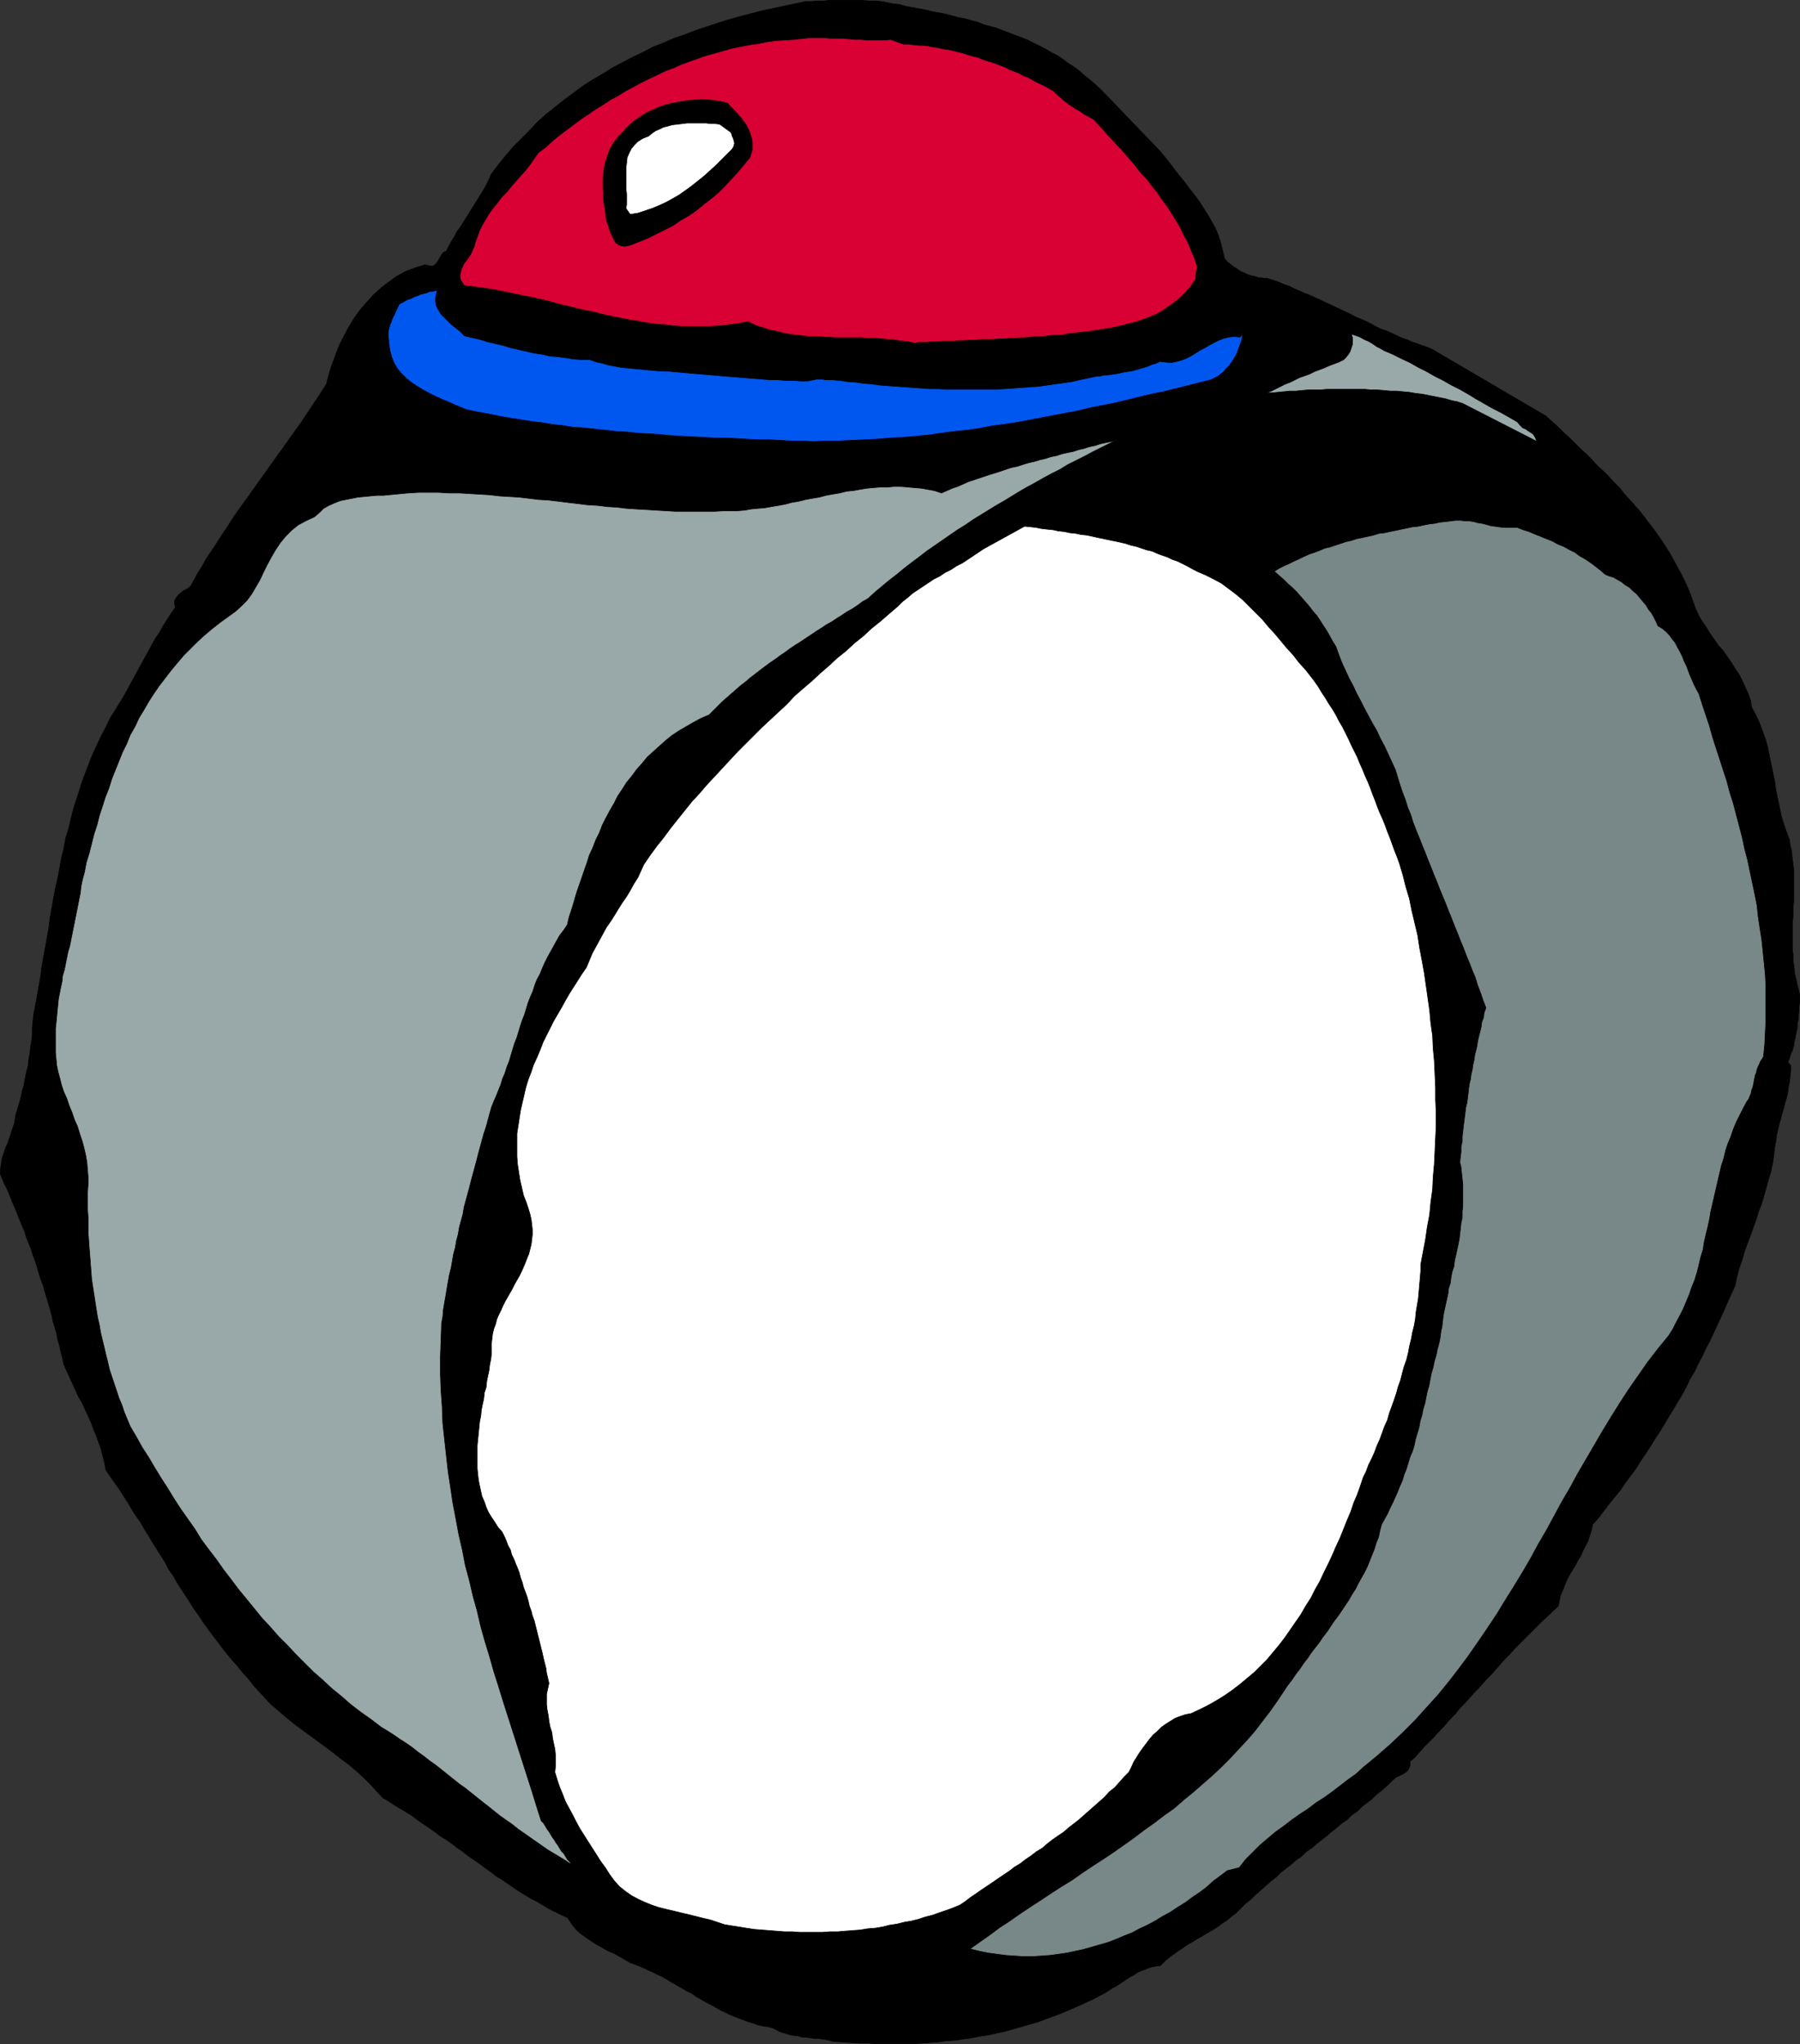 <?xml version="1.0" encoding="UTF-8" standalone="no"?>
<svg
   version="1.0"
   width="129.766mm"
   height="147.37mm"
   id="svg18"
   sodipodi:docname="Ring - Side Offbeat.wmf"
   xmlns:inkscape="http://www.inkscape.org/namespaces/inkscape"
   xmlns:sodipodi="http://sodipodi.sourceforge.net/DTD/sodipodi-0.dtd"
   xmlns="http://www.w3.org/2000/svg"
   xmlns:svg="http://www.w3.org/2000/svg">
  <rect width="100%" height="100%" fill="#333333" stroke="none"/>
  <sodipodi:namedview
     id="namedview18"
     pagecolor="#ffffff"
     bordercolor="#000000"
     borderopacity="0.25"
     inkscape:showpageshadow="2"
     inkscape:pageopacity="0.0"
     inkscape:pagecheckerboard="0"
     inkscape:deskcolor="#d1d1d1"
     inkscape:document-units="mm" />
  <defs
     id="defs1">
    <pattern
       id="WMFhbasepattern"
       patternUnits="userSpaceOnUse"
       width="6"
       height="6"
       x="0"
       y="0" />
  </defs>
  <path
     style="fill:#000000;fill-opacity:1;fill-rule:evenodd;stroke:none"
     d="m 316.17,41.285 1.293,1.616 1.454,1.777 1.293,1.777 1.293,1.616 1.454,1.777 1.293,1.777 1.293,1.616 1.293,1.777 1.131,1.777 1.131,1.777 1.131,1.939 0.97,1.777 0.808,1.939 0.646,2.101 0.485,1.939 0.485,2.101 0.485,0.646 0.646,0.646 0.646,0.485 0.646,0.485 0.808,0.485 0.646,0.485 0.808,0.485 0.808,0.323 0.646,0.323 0.808,0.323 0.808,0.162 0.808,0.162 0.808,0.323 h 0.808 l 0.808,0.162 h 0.808 l 1.454,0.485 1.454,0.485 1.454,0.646 1.454,0.485 1.293,0.646 1.454,0.646 1.454,0.646 1.293,0.485 1.454,0.646 1.454,0.646 1.293,0.646 1.454,0.646 1.293,0.646 1.454,0.646 1.293,0.646 1.454,0.646 1.454,0.808 1.293,0.485 1.454,0.646 1.293,0.646 1.454,0.808 1.293,0.646 1.454,0.485 1.454,0.646 1.454,0.646 1.293,0.646 1.454,0.485 1.454,0.646 1.454,0.485 1.293,0.485 1.454,0.485 1.454,0.646 30.866,18.098 1.616,1.454 1.616,1.454 1.616,1.616 1.616,1.454 1.454,1.454 1.616,1.616 1.616,1.454 1.454,1.454 1.454,1.616 1.616,1.454 1.454,1.454 1.454,1.616 1.454,1.454 1.293,1.616 1.454,1.616 1.454,1.616 1.293,1.454 1.293,1.616 1.293,1.777 1.293,1.616 1.131,1.616 1.131,1.616 1.131,1.777 1.131,1.777 0.97,1.777 0.97,1.777 0.97,1.777 0.97,1.939 0.808,1.777 0.808,1.939 0.646,1.939 0.808,2.101 0.808,1.777 0.97,1.616 1.131,1.616 0.97,1.616 1.131,1.616 1.131,1.616 1.293,1.454 1.131,1.616 1.131,1.616 0.97,1.616 1.131,1.616 0.808,1.616 0.808,1.777 0.808,1.777 0.646,1.777 0.323,1.939 1.131,2.101 0.97,2.101 0.808,2.101 0.808,2.262 0.646,2.262 0.485,2.424 0.485,2.262 0.485,2.424 0.485,2.262 0.323,2.424 0.485,2.262 0.485,2.424 0.485,2.262 0.646,2.262 0.808,2.262 0.808,2.101 0.162,1.454 0.323,1.131 0.162,1.454 0.162,1.293 0.162,1.293 0.162,1.293 v 1.293 1.293 1.293 1.293 1.293 1.293 1.293 l -0.162,1.293 v 1.293 1.293 l -0.162,1.293 v 1.293 1.293 1.293 1.454 1.131 1.454 l 0.162,1.293 v 1.293 l 0.162,1.293 0.162,1.454 0.162,1.293 0.323,1.293 0.323,1.454 0.323,1.293 0.323,1.293 v 1.131 1.131 l -0.162,1.131 v 1.131 l -0.162,1.131 v 1.131 l -0.323,1.293 v 1.131 l -0.323,1.293 -0.162,1.131 -0.323,1.293 -0.162,1.131 -0.323,1.131 -0.485,1.131 -0.323,1.131 -0.485,1.131 0.808,0.808 v 1.454 l -0.162,1.454 -0.162,1.616 -0.323,1.454 -0.162,1.454 -0.323,1.454 -0.485,1.454 -0.323,1.454 -0.485,1.454 -0.323,1.454 -0.485,1.616 -0.323,1.454 -0.323,1.454 -0.162,1.454 -0.323,1.616 -0.162,1.454 -0.323,2.424 -0.485,2.424 -0.646,2.262 -0.646,2.262 -0.646,2.262 -0.646,2.262 -0.808,2.101 -0.646,2.101 -0.808,2.262 -0.808,2.262 -0.808,2.101 -0.808,2.262 -0.646,2.262 -0.808,2.262 -0.646,2.424 -0.485,2.424 -0.97,2.101 -0.97,2.101 -0.97,2.262 -0.97,2.101 -0.97,2.101 -0.97,2.101 -0.97,2.101 -1.131,2.101 -0.97,2.101 -1.131,2.101 -0.97,2.101 -1.293,2.101 -0.97,2.101 -1.131,2.101 -1.293,2.101 -1.131,1.939 -1.293,2.101 -1.131,1.939 -1.293,2.101 -1.293,1.939 -1.293,2.101 -1.293,1.939 -1.293,1.939 -1.293,2.101 -1.454,1.939 -1.454,1.939 -1.293,1.939 -1.454,1.777 -1.616,1.939 -1.454,1.939 -1.454,1.939 -1.616,1.777 -0.323,1.616 -0.485,1.454 -0.485,1.454 -0.646,1.293 -0.646,1.293 -0.646,1.454 -0.808,1.293 -0.646,1.293 -0.808,1.293 -0.808,1.293 -0.646,1.293 -0.646,1.454 -0.485,1.293 -0.646,1.454 -0.323,1.454 -0.323,1.616 -1.454,1.293 -1.293,1.293 -1.454,1.293 -1.293,1.293 -1.293,1.293 -1.293,1.293 -1.293,1.293 -1.293,1.293 -1.293,1.293 -1.293,1.454 -1.293,1.293 -1.131,1.293 -1.293,1.454 -1.131,1.293 -1.293,1.293 -1.293,1.454 -1.131,1.293 -1.293,1.293 -1.293,1.454 -1.131,1.293 -1.293,1.293 -1.131,1.454 -1.293,1.293 -1.131,1.293 -1.293,1.454 -1.293,1.293 -1.131,1.293 -1.293,1.293 -1.293,1.293 -1.131,1.293 -1.293,1.454 -1.293,1.131 v 0.97 l -0.162,0.646 -0.323,0.646 -0.485,0.485 -0.646,0.485 -0.646,0.323 -0.646,0.323 -0.808,0.323 -1.293,1.131 -1.293,1.293 -1.293,1.131 -1.454,1.131 -1.293,1.293 -1.293,0.97 -1.454,1.131 -1.293,1.293 -1.454,0.97 -1.293,1.293 -1.454,0.97 -1.293,1.131 -1.454,1.131 -1.293,1.131 -1.454,1.131 -1.454,1.131 -1.293,1.131 -1.454,0.97 -1.293,1.293 -1.454,0.97 -1.454,1.293 -1.293,0.97 -1.454,1.131 -1.293,1.293 -1.454,1.131 -1.293,1.131 -1.454,1.293 -1.293,1.131 -1.293,1.293 -1.454,1.131 -1.293,1.293 -1.293,1.293 -1.293,0.97 -1.131,0.97 -1.454,0.97 -1.293,0.97 -1.293,0.808 -1.454,0.808 -1.293,0.808 -1.454,0.808 -1.293,0.808 -1.454,0.808 -1.131,0.808 -1.454,0.97 -1.131,0.808 -1.293,0.97 -1.131,0.97 -1.131,1.131 -1.131,0.162 -0.97,0.162 -1.131,0.323 -1.131,0.485 -0.97,0.323 -0.97,0.485 -0.97,0.646 -0.97,0.485 -0.97,0.646 -0.97,0.646 -0.97,0.646 -0.97,0.646 -0.97,0.485 -0.97,0.646 -0.97,0.646 -0.97,0.485 -2.101,1.131 -2.101,0.97 -2.101,0.97 -2.262,0.97 -2.262,0.97 -2.101,0.808 -2.262,0.808 -2.101,0.808 -2.262,0.646 -2.262,0.646 -2.262,0.646 -2.262,0.646 -2.262,0.485 -2.101,0.485 -2.262,0.323 -2.424,0.485 -2.262,0.323 -2.262,0.323 -2.424,0.162 -2.262,0.323 -2.262,0.162 -2.424,0.162 -2.262,0.162 h -2.424 -2.424 -2.262 -2.424 l -2.424,-0.162 h -2.424 l -2.424,-0.162 -2.424,-0.162 -2.424,-0.162 -0.97,-0.323 -0.97,-0.162 -0.97,-0.162 -1.131,-0.162 h -0.97 l -1.131,-0.162 -1.131,-0.162 h -0.97 l -1.131,-0.323 -1.131,-0.162 -1.131,-0.162 -0.97,-0.323 -1.131,-0.323 -0.97,-0.323 -0.808,-0.485 -0.97,-0.485 -1.293,-0.323 -1.293,-0.162 -1.454,-0.323 -1.293,-0.485 -1.131,-0.323 -1.293,-0.485 -1.293,-0.485 -1.293,-0.485 -1.131,-0.485 -1.293,-0.646 -1.131,-0.485 -1.131,-0.646 -1.131,-0.646 -1.293,-0.646 -1.131,-0.646 -1.131,-0.646 -1.131,-0.646 -1.131,-0.808 -1.293,-0.646 -1.131,-0.646 -1.131,-0.646 -1.131,-0.646 -1.131,-0.646 -1.293,-0.808 -1.131,-0.646 -1.131,-0.485 -1.293,-0.646 -1.131,-0.485 -1.293,-0.646 -1.131,-0.485 -1.293,-0.485 -1.293,-0.485 -1.131,-0.646 -1.131,-0.646 -1.131,-0.646 -1.131,-0.646 -1.293,-0.485 -1.131,-0.646 -1.131,-0.646 -1.131,-0.646 -1.293,-0.808 -0.97,-0.646 -1.131,-0.808 -1.131,-0.808 -0.97,-0.97 -0.808,-0.97 -0.808,-1.131 -0.808,-1.131 -1.778,-0.808 -1.616,-0.808 -1.616,-0.808 -1.616,-0.97 -1.616,-0.97 -1.616,-0.808 -1.616,-0.97 -1.616,-0.97 -1.616,-1.131 -1.454,-0.97 -1.616,-1.131 -1.616,-0.97 -1.454,-1.131 -1.616,-1.131 -1.454,-1.131 -1.454,-0.97 -1.616,-1.131 -1.454,-1.131 -1.616,-1.131 -1.454,-1.131 -1.616,-1.131 -1.616,-0.97 -1.454,-1.131 -1.616,-1.131 -1.454,-0.97 -1.616,-1.131 -1.454,-1.131 -1.616,-0.97 -1.616,-0.97 -1.616,-0.97 -1.454,-0.97 -1.616,-0.97 -2.262,-2.424 -2.101,-2.262 -2.262,-2.101 -2.424,-2.101 -2.424,-1.777 -2.424,-1.939 -2.424,-1.777 -2.424,-1.777 -2.424,-1.777 -2.424,-1.777 -2.424,-1.939 -2.262,-1.939 -2.262,-1.939 -2.101,-2.262 -2.101,-2.262 -1.939,-2.424 -1.454,-1.616 -1.454,-1.777 -1.454,-1.616 -1.454,-1.777 -1.293,-1.616 -1.293,-1.777 -1.293,-1.616 -1.293,-1.777 -1.293,-1.777 -1.131,-1.777 -1.293,-1.777 -1.131,-1.777 -1.131,-1.777 -1.293,-1.939 -1.131,-1.777 -0.97,-1.777 -1.293,-1.777 -0.97,-1.939 -1.131,-1.777 -1.131,-1.777 -1.131,-1.777 -1.131,-1.939 -1.131,-1.777 -0.97,-1.777 -1.293,-1.777 -1.131,-1.777 -1.131,-1.939 -1.131,-1.777 -1.131,-1.777 -1.293,-1.777 -1.131,-1.616 -1.293,-1.939 -0.323,-1.777 -0.485,-1.939 -0.485,-1.939 -0.646,-1.777 -0.646,-1.777 -0.808,-1.939 -0.646,-1.777 -0.808,-1.777 -0.808,-1.777 -0.808,-1.777 -0.97,-1.616 -0.808,-1.777 -0.808,-1.777 -0.808,-1.777 -0.808,-1.777 -0.808,-1.777 -0.323,-1.616 -0.485,-1.777 -0.323,-1.616 -0.485,-1.616 -0.323,-1.777 -0.485,-1.616 -0.485,-1.616 -0.323,-1.616 -0.485,-1.777 -0.485,-1.616 -0.485,-1.616 -0.485,-1.616 -0.485,-1.777 -0.646,-1.616 -0.485,-1.616 -0.485,-1.616 L 9.615,343.615 8.969,341.999 8.484,340.383 7.838,338.767 7.191,337.151 6.706,335.535 6.06,334.081 5.414,332.465 4.767,330.849 4.121,329.233 3.474,327.779 2.828,326.163 2.182,324.547 1.374,322.931 0.727,321.477 0.081,319.861 v -1.131 l 0.162,-0.97 0.162,-1.131 0.162,-0.97 0.323,-0.97 0.323,-0.97 0.323,-0.97 0.485,-0.97 0.323,-0.97 0.323,-0.97 0.323,-0.97 0.323,-0.97 0.323,-0.97 0.323,-0.97 0.162,-1.131 0.162,-0.97 0.485,-1.616 0.485,-1.616 0.485,-1.777 0.323,-1.616 0.485,-1.616 0.323,-1.777 0.323,-1.616 0.485,-1.777 0.162,-1.777 0.323,-1.616 0.162,-1.777 0.323,-1.777 0.162,-1.616 v -1.777 l 0.162,-1.777 0.162,-1.616 0.485,-2.585 0.485,-2.585 0.485,-2.747 0.485,-2.747 0.323,-2.585 0.485,-2.747 0.485,-2.585 0.485,-2.747 0.485,-2.747 0.323,-2.585 0.485,-2.747 0.485,-2.747 0.485,-2.585 0.646,-2.747 0.485,-2.585 0.485,-2.747 0.646,-2.585 0.485,-2.747 0.808,-2.585 0.646,-2.747 0.646,-2.585 0.808,-2.585 0.808,-2.424 0.808,-2.585 0.97,-2.585 0.97,-2.585 0.97,-2.424 1.131,-2.424 1.131,-2.424 1.293,-2.424 1.131,-2.424 1.454,-2.262 0.97,-1.616 1.131,-1.777 0.97,-1.777 0.97,-1.777 0.97,-1.777 0.97,-1.777 0.97,-1.777 0.97,-1.777 0.97,-1.777 0.97,-1.777 0.97,-1.777 1.131,-1.616 0.97,-1.777 1.131,-1.777 1.131,-1.777 1.131,-1.616 -0.162,-0.97 v -0.97 l 0.485,-0.808 0.485,-0.646 0.808,-0.646 0.808,-0.646 0.97,-0.485 0.808,-0.646 0.97,-1.777 0.97,-1.777 1.131,-1.777 0.97,-1.777 1.131,-1.777 1.131,-1.616 1.131,-1.777 1.131,-1.777 1.131,-1.616 1.131,-1.777 1.131,-1.777 1.293,-1.777 1.131,-1.616 1.293,-1.777 1.131,-1.616 1.293,-1.777 1.131,-1.616 1.293,-1.777 1.131,-1.616 1.293,-1.777 1.131,-1.616 1.293,-1.777 1.131,-1.616 1.293,-1.777 1.131,-1.616 1.293,-1.777 1.131,-1.777 1.131,-1.616 1.131,-1.777 1.131,-1.616 1.131,-1.777 1.131,-1.777 0.646,-2.585 0.808,-2.585 0.97,-2.585 0.97,-2.585 1.293,-2.585 1.293,-2.424 1.454,-2.424 1.616,-2.262 1.939,-2.262 1.778,-1.939 2.101,-1.939 2.101,-1.616 2.262,-1.616 2.424,-1.293 2.586,-0.97 2.586,-0.808 1.293,0.323 h 0.97 l 0.646,-0.485 0.646,-0.808 0.485,-0.97 0.485,-0.808 0.485,-0.646 0.808,-0.323 0.646,-1.293 0.808,-1.454 0.808,-1.293 0.646,-1.293 0.97,-1.293 0.808,-1.293 0.808,-1.293 0.808,-1.293 0.808,-1.293 0.808,-1.293 0.808,-1.293 0.808,-1.293 0.808,-1.293 0.646,-1.293 0.646,-1.293 0.646,-1.454 1.939,-2.585 2.101,-2.585 2.101,-2.424 2.262,-2.262 2.262,-2.262 2.101,-2.262 2.424,-2.101 2.424,-1.939 2.424,-1.939 2.424,-1.777 2.586,-1.939 2.586,-1.616 2.747,-1.616 2.586,-1.616 2.747,-1.454 2.747,-1.454 2.747,-1.293 2.747,-1.454 2.909,-1.131 2.909,-1.293 2.909,-0.97 2.909,-1.131 2.909,-0.97 2.909,-0.97 3.07,-0.97 2.909,-0.808 3.07,-0.808 3.07,-0.808 3.07,-0.646 2.909,-0.646 3.07,-0.646 3.07,-0.646 h 1.616 l 1.616,-0.162 h 1.616 l 1.778,-0.162 h 1.778 1.778 1.778 1.778 1.616 l 1.778,0.162 h 1.778 l 1.778,0.162 1.616,0.323 1.616,0.323 1.616,0.162 1.616,0.485 1.778,0.323 1.778,0.323 1.778,0.323 1.939,0.485 1.778,0.323 1.778,0.323 1.778,0.485 1.778,0.485 1.778,0.323 1.778,0.485 1.778,0.485 1.616,0.646 1.778,0.485 1.778,0.485 1.616,0.646 1.778,0.646 1.616,0.646 1.778,0.646 1.616,0.646 1.616,0.808 1.616,0.808 1.616,0.808 1.616,0.97 1.616,0.808 1.454,0.97 1.454,1.131 1.616,0.97 1.454,1.131 1.454,1.293 1.454,1.131 1.454,1.293 1.454,1.293 z"
     id="path1" />
  <path
     style="fill:none;stroke:#000000;stroke-width:0.162px;stroke-linecap:round;stroke-linejoin:round;stroke-miterlimit:4;stroke-dasharray:none;stroke-opacity:1"
     d="m 316.17,41.285 v 0 l 1.293,1.616 1.454,1.777 1.293,1.777 1.293,1.616 1.454,1.777 1.293,1.777 1.293,1.616 1.293,1.777 1.131,1.777 1.131,1.777 1.131,1.939 0.97,1.777 0.808,1.939 0.646,2.101 0.485,1.939 0.485,2.101 v 0 l 0.485,0.646 0.646,0.646 0.646,0.485 0.646,0.485 0.808,0.485 0.646,0.485 0.808,0.485 0.808,0.323 0.646,0.323 0.808,0.323 0.808,0.162 0.808,0.162 0.808,0.323 h 0.808 l 0.808,0.162 h 0.808 v 0 l 1.454,0.485 1.454,0.485 1.454,0.646 1.454,0.485 1.293,0.646 1.454,0.646 1.454,0.646 1.293,0.485 1.454,0.646 1.454,0.646 1.293,0.646 1.454,0.646 1.293,0.646 1.454,0.646 1.293,0.646 1.454,0.646 1.454,0.808 1.293,0.485 1.454,0.646 1.293,0.646 1.454,0.808 1.293,0.646 1.454,0.485 1.454,0.646 1.454,0.646 1.293,0.646 1.454,0.485 1.454,0.646 1.454,0.485 1.293,0.485 1.454,0.485 1.454,0.646 30.866,18.098 v 0 l 1.616,1.454 1.616,1.454 1.616,1.616 1.616,1.454 1.454,1.454 1.616,1.616 1.616,1.454 1.454,1.454 1.454,1.616 1.616,1.454 1.454,1.454 1.454,1.616 1.454,1.454 1.293,1.616 1.454,1.616 1.454,1.616 1.293,1.454 1.293,1.616 1.293,1.777 1.293,1.616 1.131,1.616 1.131,1.616 1.131,1.777 1.131,1.777 0.97,1.777 0.97,1.777 0.97,1.777 0.97,1.939 0.808,1.777 0.808,1.939 0.646,1.939 0.808,2.101 v 0 l 0.808,1.777 0.97,1.616 1.131,1.616 0.97,1.616 1.131,1.616 1.131,1.616 1.293,1.454 1.131,1.616 1.131,1.616 0.97,1.616 1.131,1.616 0.808,1.616 0.808,1.777 0.808,1.777 0.646,1.777 0.323,1.939 v 0 l 1.131,2.101 0.97,2.101 0.808,2.101 0.808,2.262 0.646,2.262 0.485,2.424 0.485,2.262 0.485,2.424 0.485,2.262 0.323,2.424 0.485,2.262 0.485,2.424 0.485,2.262 0.646,2.262 0.808,2.262 0.808,2.101 v 0 l 0.162,1.454 0.323,1.131 0.162,1.454 0.162,1.293 0.162,1.293 0.162,1.293 v 1.293 1.293 1.293 1.293 1.293 1.293 1.293 l -0.162,1.293 v 1.293 1.293 l -0.162,1.293 v 1.293 1.293 1.293 1.454 1.131 1.454 l 0.162,1.293 v 1.293 l 0.162,1.293 0.162,1.454 0.162,1.293 0.323,1.293 0.323,1.454 0.323,1.293 0.323,1.293 v 0 1.131 1.131 l -0.162,1.131 v 1.131 l -0.162,1.131 v 1.131 l -0.323,1.293 v 1.131 l -0.323,1.293 -0.162,1.131 -0.323,1.293 -0.162,1.131 -0.323,1.131 -0.485,1.131 -0.323,1.131 -0.485,1.131 0.808,0.808 v 0 1.454 l -0.162,1.454 -0.162,1.616 -0.323,1.454 -0.162,1.454 -0.323,1.454 -0.485,1.454 -0.323,1.454 -0.485,1.454 -0.323,1.454 -0.485,1.616 -0.323,1.454 -0.323,1.454 -0.162,1.454 -0.323,1.616 -0.162,1.454 v 0 l -0.323,2.424 -0.485,2.424 -0.646,2.262 -0.646,2.262 -0.646,2.262 -0.646,2.262 -0.808,2.101 -0.646,2.101 -0.808,2.262 -0.808,2.262 -0.808,2.101 -0.808,2.262 -0.646,2.262 -0.808,2.262 -0.646,2.424 -0.485,2.424 v 0 l -0.97,2.101 -0.97,2.101 -0.97,2.262 -0.97,2.101 -0.97,2.101 -0.97,2.101 -0.97,2.101 -1.131,2.101 -0.97,2.101 -1.131,2.101 -0.97,2.101 -1.293,2.101 -0.97,2.101 -1.131,2.101 -1.293,2.101 -1.131,1.939 -1.293,2.101 -1.131,1.939 -1.293,2.101 -1.293,1.939 -1.293,2.101 -1.293,1.939 -1.293,1.939 -1.293,2.101 -1.454,1.939 -1.454,1.939 -1.293,1.939 -1.454,1.777 -1.616,1.939 -1.454,1.939 -1.454,1.939 -1.616,1.777 v 0 l -0.323,1.616 -0.485,1.454 -0.485,1.454 -0.646,1.293 -0.646,1.293 -0.646,1.454 -0.808,1.293 -0.646,1.293 -0.808,1.293 -0.808,1.293 -0.646,1.293 -0.646,1.454 -0.485,1.293 -0.646,1.454 -0.323,1.454 -0.323,1.616 v 0 l -1.454,1.293 -1.293,1.293 -1.454,1.293 -1.293,1.293 -1.293,1.293 -1.293,1.293 -1.293,1.293 -1.293,1.293 -1.293,1.293 -1.293,1.454 -1.293,1.293 -1.131,1.293 -1.293,1.454 -1.131,1.293 -1.293,1.293 -1.293,1.454 -1.131,1.293 -1.293,1.293 -1.293,1.454 -1.131,1.293 -1.293,1.293 -1.131,1.454 -1.293,1.293 -1.131,1.293 -1.293,1.454 -1.293,1.293 -1.131,1.293 -1.293,1.293 -1.293,1.293 -1.131,1.293 -1.293,1.454 -1.293,1.131 v 0 0.97 l -0.162,0.646 -0.323,0.646 -0.485,0.485 -0.646,0.485 -0.646,0.323 -0.646,0.323 -0.808,0.323 v 0 l -1.293,1.131 -1.293,1.293 -1.293,1.131 -1.454,1.131 -1.293,1.293 -1.293,0.97 -1.454,1.131 -1.293,1.293 -1.454,0.97 -1.293,1.293 -1.454,0.97 -1.293,1.131 -1.454,1.131 -1.293,1.131 -1.454,1.131 -1.454,1.131 -1.293,1.131 -1.454,0.97 -1.293,1.293 -1.454,0.97 -1.454,1.293 -1.293,0.97 -1.454,1.131 -1.293,1.293 -1.454,1.131 -1.293,1.131 -1.454,1.293 -1.293,1.131 -1.293,1.293 -1.454,1.131 -1.293,1.293 -1.293,1.293 v 0 l -1.293,0.97 -1.131,0.97 -1.454,0.97 -1.293,0.97 -1.293,0.808 -1.454,0.808 -1.293,0.808 -1.454,0.808 -1.293,0.808 -1.454,0.808 -1.131,0.808 -1.454,0.97 -1.131,0.808 -1.293,0.97 -1.131,0.97 -1.131,1.131 v 0 l -1.131,0.162 -0.97,0.162 -1.131,0.323 -1.131,0.485 -0.97,0.323 -0.97,0.485 -0.97,0.646 -0.97,0.485 -0.97,0.646 -0.97,0.646 -0.97,0.646 -0.97,0.646 -0.97,0.485 -0.97,0.646 -0.97,0.646 -0.97,0.485 v 0 l -2.101,1.131 -2.101,0.97 -2.101,0.97 -2.262,0.97 -2.262,0.97 -2.101,0.808 -2.262,0.808 -2.101,0.808 -2.262,0.646 -2.262,0.646 -2.262,0.646 -2.262,0.646 -2.262,0.485 -2.101,0.485 -2.262,0.323 -2.424,0.485 -2.262,0.323 -2.262,0.323 -2.424,0.162 -2.262,0.323 -2.262,0.162 -2.424,0.162 -2.262,0.162 h -2.424 -2.424 -2.262 -2.424 l -2.424,-0.162 h -2.424 l -2.424,-0.162 -2.424,-0.162 -2.424,-0.162 v 0 l -0.97,-0.323 -0.97,-0.162 -0.97,-0.162 -1.131,-0.162 h -0.97 l -1.131,-0.162 -1.131,-0.162 h -0.97 l -1.131,-0.323 -1.131,-0.162 -1.131,-0.162 -0.97,-0.323 -1.131,-0.323 -0.97,-0.323 -0.808,-0.485 -0.97,-0.485 v 0 l -1.293,-0.323 -1.293,-0.162 -1.454,-0.323 -1.293,-0.485 -1.131,-0.323 -1.293,-0.485 -1.293,-0.485 -1.293,-0.485 -1.131,-0.485 -1.293,-0.646 -1.131,-0.485 -1.131,-0.646 -1.131,-0.646 -1.293,-0.646 -1.131,-0.646 -1.131,-0.646 -1.131,-0.646 -1.131,-0.808 -1.293,-0.646 -1.131,-0.646 -1.131,-0.646 -1.131,-0.646 -1.131,-0.646 -1.293,-0.808 -1.131,-0.646 -1.131,-0.485 -1.293,-0.646 -1.131,-0.485 -1.293,-0.646 -1.131,-0.485 -1.293,-0.485 -1.293,-0.485 v 0 l -1.131,-0.646 -1.131,-0.646 -1.131,-0.646 -1.131,-0.646 -1.293,-0.485 -1.131,-0.646 -1.131,-0.646 -1.131,-0.646 -1.293,-0.808 -0.97,-0.646 -1.131,-0.808 -1.131,-0.808 -0.97,-0.97 -0.808,-0.97 -0.808,-1.131 -0.808,-1.131 v 0 l -1.778,-0.808 -1.616,-0.808 -1.616,-0.808 -1.616,-0.97 -1.616,-0.97 -1.616,-0.808 -1.616,-0.97 -1.616,-0.97 -1.616,-1.131 -1.454,-0.97 -1.616,-1.131 -1.616,-0.97 -1.454,-1.131 -1.616,-1.131 -1.454,-1.131 -1.454,-0.97 -1.616,-1.131 -1.454,-1.131 -1.616,-1.131 -1.454,-1.131 -1.616,-1.131 -1.616,-0.97 -1.454,-1.131 -1.616,-1.131 -1.454,-0.97 -1.616,-1.131 -1.454,-1.131 -1.616,-0.97 -1.616,-0.97 -1.616,-0.97 -1.454,-0.97 -1.616,-0.97 v 0 l -2.262,-2.424 -2.101,-2.262 -2.262,-2.101 -2.424,-2.101 -2.424,-1.777 -2.424,-1.939 -2.424,-1.777 -2.424,-1.777 -2.424,-1.777 -2.424,-1.777 -2.424,-1.939 -2.262,-1.939 -2.262,-1.939 -2.101,-2.262 -2.101,-2.262 -1.939,-2.424 v 0 l -1.454,-1.616 -1.454,-1.777 -1.454,-1.616 -1.454,-1.777 -1.293,-1.616 -1.293,-1.777 -1.293,-1.616 -1.293,-1.777 -1.293,-1.777 -1.131,-1.777 -1.293,-1.777 -1.131,-1.777 -1.131,-1.777 -1.293,-1.939 -1.131,-1.777 -0.97,-1.777 -1.293,-1.777 -0.97,-1.939 -1.131,-1.777 -1.131,-1.777 -1.131,-1.777 -1.131,-1.939 -1.131,-1.777 -0.97,-1.777 -1.293,-1.777 -1.131,-1.777 -1.131,-1.939 -1.131,-1.777 -1.131,-1.777 -1.293,-1.777 -1.131,-1.616 -1.293,-1.939 v 0 l -0.323,-1.777 -0.485,-1.939 -0.485,-1.939 -0.646,-1.777 -0.646,-1.777 -0.808,-1.939 -0.646,-1.777 -0.808,-1.777 -0.808,-1.777 -0.808,-1.777 -0.97,-1.616 -0.808,-1.777 -0.808,-1.777 -0.808,-1.777 -0.808,-1.777 -0.808,-1.777 v 0 l -0.323,-1.616 -0.485,-1.777 -0.323,-1.616 -0.485,-1.616 -0.323,-1.777 -0.485,-1.616 -0.485,-1.616 -0.323,-1.616 -0.485,-1.777 -0.485,-1.616 -0.485,-1.616 -0.485,-1.616 -0.485,-1.777 -0.646,-1.616 -0.485,-1.616 -0.485,-1.616 L 9.615,343.615 8.969,341.999 8.484,340.383 7.838,338.767 7.191,337.151 6.706,335.535 6.06,334.081 5.414,332.465 4.767,330.849 4.121,329.233 3.474,327.779 2.828,326.163 2.182,324.547 1.374,322.931 0.727,321.477 0.081,319.861 v 0 -1.131 l 0.162,-0.97 0.162,-1.131 0.162,-0.97 0.323,-0.97 0.323,-0.97 0.323,-0.97 0.485,-0.97 0.323,-0.97 0.323,-0.97 0.323,-0.97 0.323,-0.97 0.323,-0.97 0.323,-0.97 0.162,-1.131 0.162,-0.97 v 0 l 0.485,-1.616 0.485,-1.616 0.485,-1.777 0.323,-1.616 0.485,-1.616 0.323,-1.777 0.323,-1.616 0.485,-1.777 0.162,-1.777 0.323,-1.616 0.162,-1.777 0.323,-1.777 0.162,-1.616 v -1.777 l 0.162,-1.777 0.162,-1.616 v 0 l 0.485,-2.585 0.485,-2.585 0.485,-2.747 0.485,-2.747 0.323,-2.585 0.485,-2.747 0.485,-2.585 0.485,-2.747 0.485,-2.747 0.323,-2.585 0.485,-2.747 0.485,-2.747 0.485,-2.585 0.646,-2.747 0.485,-2.585 0.485,-2.747 0.646,-2.585 0.485,-2.747 0.808,-2.585 0.646,-2.747 0.646,-2.585 0.808,-2.585 0.808,-2.424 0.808,-2.585 0.97,-2.585 0.97,-2.585 0.97,-2.424 1.131,-2.424 1.131,-2.424 1.293,-2.424 1.131,-2.424 1.454,-2.262 v 0 l 0.97,-1.616 1.131,-1.777 0.97,-1.777 0.97,-1.777 0.97,-1.777 0.97,-1.777 0.97,-1.777 0.97,-1.777 0.97,-1.777 0.97,-1.777 0.97,-1.777 1.131,-1.616 0.97,-1.777 1.131,-1.777 1.131,-1.777 1.131,-1.616 v 0 l -0.162,-0.97 v -0.97 l 0.485,-0.808 0.485,-0.646 0.808,-0.646 0.808,-0.646 0.97,-0.485 0.808,-0.646 v 0 l 0.97,-1.777 0.97,-1.777 1.131,-1.777 0.97,-1.777 1.131,-1.777 1.131,-1.616 1.131,-1.777 1.131,-1.777 1.131,-1.616 1.131,-1.777 1.131,-1.777 1.293,-1.777 1.131,-1.616 1.293,-1.777 1.131,-1.616 1.293,-1.777 1.131,-1.616 1.293,-1.777 1.131,-1.616 1.293,-1.777 1.131,-1.616 1.293,-1.777 1.131,-1.616 1.293,-1.777 1.131,-1.616 1.293,-1.777 1.131,-1.777 1.131,-1.616 1.131,-1.777 1.131,-1.616 1.131,-1.777 1.131,-1.777 v 0 l 0.646,-2.585 0.808,-2.585 0.97,-2.585 0.97,-2.585 1.293,-2.585 1.293,-2.424 1.454,-2.424 1.616,-2.262 1.939,-2.262 1.778,-1.939 2.101,-1.939 2.101,-1.616 2.262,-1.616 2.424,-1.293 2.586,-0.97 2.586,-0.808 v 0 l 1.293,0.323 h 0.97 l 0.646,-0.485 0.646,-0.808 0.485,-0.97 0.485,-0.808 0.485,-0.646 0.808,-0.323 v 0 l 0.646,-1.293 0.808,-1.454 0.808,-1.293 0.646,-1.293 0.97,-1.293 0.808,-1.293 0.808,-1.293 0.808,-1.293 0.808,-1.293 0.808,-1.293 0.808,-1.293 0.808,-1.293 0.808,-1.293 0.646,-1.293 0.646,-1.293 0.646,-1.454 v 0 l 1.939,-2.585 2.101,-2.585 2.101,-2.424 2.262,-2.262 2.262,-2.262 2.101,-2.262 2.424,-2.101 2.424,-1.939 2.424,-1.939 2.424,-1.777 2.586,-1.939 2.586,-1.616 2.747,-1.616 2.586,-1.616 2.747,-1.454 2.747,-1.454 2.747,-1.293 2.747,-1.454 2.909,-1.131 2.909,-1.293 2.909,-0.97 2.909,-1.131 2.909,-0.97 2.909,-0.97 3.07,-0.97 2.909,-0.808 3.07,-0.808 3.07,-0.808 3.07,-0.646 2.909,-0.646 3.07,-0.646 3.07,-0.646 v 0 h 1.616 l 1.616,-0.162 h 1.616 l 1.778,-0.162 h 1.778 1.778 1.778 1.778 1.616 l 1.778,0.162 h 1.778 l 1.778,0.162 1.616,0.323 1.616,0.323 1.616,0.162 1.616,0.485 v 0 l 1.778,0.323 1.778,0.323 1.778,0.323 1.939,0.485 1.778,0.323 1.778,0.323 1.778,0.485 1.778,0.485 1.778,0.323 1.778,0.485 1.778,0.485 1.616,0.646 1.778,0.485 1.778,0.485 1.616,0.646 1.778,0.646 1.616,0.646 1.778,0.646 1.616,0.646 1.616,0.808 1.616,0.808 1.616,0.808 1.616,0.97 1.616,0.808 1.454,0.97 1.454,1.131 1.616,0.97 1.454,1.131 1.454,1.293 1.454,1.131 1.454,1.293 1.454,1.293 16.322,16.967"
     id="path2" />
  <path
     style="fill:#d90033;fill-opacity:1;fill-rule:evenodd;stroke:none"
     d="m 246.197,12.038 h 1.454 l 1.293,0.162 1.454,0.162 h 1.293 l 1.293,0.162 1.454,0.323 1.293,0.162 1.293,0.323 1.454,0.162 1.293,0.323 1.293,0.323 1.293,0.323 1.454,0.485 1.131,0.323 1.454,0.323 1.131,0.485 1.293,0.485 1.293,0.323 1.293,0.485 1.293,0.485 1.293,0.485 1.131,0.646 1.293,0.485 1.293,0.485 1.131,0.646 1.293,0.485 1.131,0.646 1.131,0.646 1.131,0.485 1.293,0.646 1.131,0.646 1.131,0.646 0.646,0.646 0.646,0.646 0.646,0.485 0.646,0.646 0.646,0.485 0.646,0.485 0.646,0.485 0.808,0.485 0.646,0.485 0.646,0.323 0.808,0.485 0.646,0.485 0.808,0.485 0.646,0.323 0.808,0.485 0.646,0.323 0.97,1.131 1.131,1.131 0.97,1.131 0.97,1.131 1.131,1.131 0.97,1.131 1.131,1.131 0.97,1.131 0.97,1.131 1.131,1.293 0.97,1.131 0.97,1.293 0.97,1.131 1.131,1.131 0.97,1.293 0.97,1.293 0.97,1.131 0.808,1.293 0.97,1.293 0.97,1.293 0.808,1.293 0.808,1.293 0.808,1.293 0.808,1.293 0.646,1.293 0.646,1.454 0.808,1.293 0.646,1.454 0.485,1.293 0.646,1.454 0.485,1.293 0.485,1.454 -0.485,3.716 -1.293,1.939 -1.454,1.616 -1.454,1.454 -1.616,1.293 -1.616,1.131 -1.616,1.131 -1.778,0.97 -1.939,0.808 -1.778,0.646 -1.939,0.646 -1.939,0.485 -1.939,0.485 -2.101,0.485 -1.939,0.323 -1.939,0.323 -2.101,0.323 -1.454,0.162 -1.454,0.162 -1.454,0.162 -1.454,0.162 -1.454,0.323 -1.454,0.162 h -1.616 l -1.454,0.162 -1.454,0.162 h -1.454 l -1.616,0.162 -1.454,0.162 h -1.454 l -1.616,0.162 h -1.454 l -1.454,0.162 h -1.616 l -1.454,0.162 h -1.616 -1.454 l -1.616,0.162 h -1.454 l -1.616,0.162 h -1.454 l -1.454,0.162 h -1.616 -1.454 l -1.454,0.162 h -1.616 l -1.454,0.162 h -1.616 l -1.454,0.162 -1.454,-0.323 -1.454,-0.162 -1.454,-0.162 -1.454,-0.323 h -1.454 l -1.454,-0.162 -1.454,-0.162 h -1.454 -1.293 l -1.454,-0.162 h -1.454 -1.454 -1.454 -1.454 -1.454 l -1.454,-0.162 h -1.454 l -1.293,-0.162 h -1.454 -1.454 l -1.454,-0.162 -1.293,-0.162 -1.454,-0.162 -1.293,-0.162 -1.454,-0.323 -1.293,-0.323 -1.454,-0.323 -1.454,-0.323 -1.293,-0.485 -1.293,-0.323 -1.454,-0.646 -1.293,-0.646 -2.586,0.485 -2.586,0.323 -2.586,0.323 -2.586,0.162 h -2.586 -2.424 -2.424 l -2.586,-0.162 -2.424,-0.323 -2.424,-0.162 -2.424,-0.323 -2.424,-0.485 -2.262,-0.323 -2.424,-0.485 -2.424,-0.485 -2.262,-0.485 -2.424,-0.646 -2.424,-0.485 -2.262,-0.485 -2.424,-0.646 -2.262,-0.485 -2.262,-0.646 -2.424,-0.646 -2.262,-0.485 -2.424,-0.485 -2.424,-0.485 -2.262,-0.485 -2.424,-0.485 -2.424,-0.485 -2.424,-0.323 -2.424,-0.323 -2.424,-0.323 -0.485,-0.808 -0.485,-0.646 -0.162,-0.808 v -0.646 l 0.162,-0.808 0.162,-0.646 0.323,-0.646 0.323,-0.808 0.485,-0.646 0.485,-0.646 0.485,-0.646 0.485,-0.808 0.323,-0.646 0.323,-0.808 0.323,-0.646 0.162,-0.808 0.646,-1.777 0.646,-1.777 0.808,-1.616 0.97,-1.616 0.97,-1.616 1.131,-1.454 1.131,-1.454 1.293,-1.616 1.293,-1.293 1.131,-1.454 1.293,-1.454 1.293,-1.454 1.293,-1.454 1.131,-1.454 1.131,-1.616 1.131,-1.616 1.939,-1.454 1.778,-1.616 1.939,-1.616 1.939,-1.454 1.939,-1.454 1.939,-1.454 1.939,-1.293 2.101,-1.454 2.101,-1.293 1.939,-1.293 2.101,-1.131 2.101,-1.293 2.101,-1.131 2.101,-1.131 2.262,-1.131 2.101,-0.97 2.262,-1.131 2.262,-0.808 2.101,-0.97 2.262,-0.808 2.262,-0.808 2.262,-0.808 2.424,-0.646 2.262,-0.646 2.262,-0.646 2.424,-0.485 2.424,-0.485 2.424,-0.323 2.262,-0.485 2.424,-0.323 2.424,-0.162 2.586,-0.162 1.454,-0.162 1.616,-0.162 1.616,-0.162 h 1.778 1.616 l 1.778,0.162 h 1.616 1.778 l 1.778,0.162 1.616,0.162 h 1.616 l 1.778,0.162 h 1.616 1.616 1.616 l 1.454,-0.162 z"
     id="path3" />
  <path
     style="fill:none;stroke:#000000;stroke-width:0.162px;stroke-linecap:round;stroke-linejoin:round;stroke-miterlimit:4;stroke-dasharray:none;stroke-opacity:1"
     d="m 246.197,12.038 v 0 h 1.454 l 1.293,0.162 1.454,0.162 h 1.293 l 1.293,0.162 1.454,0.323 1.293,0.162 1.293,0.323 1.454,0.162 1.293,0.323 1.293,0.323 1.293,0.323 1.454,0.485 1.131,0.323 1.454,0.323 1.131,0.485 1.293,0.485 1.293,0.323 1.293,0.485 1.293,0.485 1.293,0.485 1.131,0.646 1.293,0.485 1.293,0.485 1.131,0.646 1.293,0.485 1.131,0.646 1.131,0.646 1.131,0.485 1.293,0.646 1.131,0.646 1.131,0.646 v 0 l 0.646,0.646 0.646,0.646 0.646,0.485 0.646,0.646 0.646,0.485 0.646,0.485 0.646,0.485 0.808,0.485 0.646,0.485 0.646,0.323 0.808,0.485 0.646,0.485 0.808,0.485 0.646,0.323 0.808,0.485 0.646,0.323 v 0 l 0.97,1.131 1.131,1.131 0.97,1.131 0.97,1.131 1.131,1.131 0.97,1.131 1.131,1.131 0.97,1.131 0.97,1.131 1.131,1.293 0.97,1.131 0.97,1.293 0.97,1.131 1.131,1.131 0.97,1.293 0.97,1.293 0.97,1.131 0.808,1.293 0.97,1.293 0.97,1.293 0.808,1.293 0.808,1.293 0.808,1.293 0.808,1.293 0.646,1.293 0.646,1.454 0.808,1.293 0.646,1.454 0.485,1.293 0.646,1.454 0.485,1.293 0.485,1.454 -0.485,3.716 v 0 l -1.293,1.939 -1.454,1.616 -1.454,1.454 -1.616,1.293 -1.616,1.131 -1.616,1.131 -1.778,0.97 -1.939,0.808 -1.778,0.646 -1.939,0.646 -1.939,0.485 -1.939,0.485 -2.101,0.485 -1.939,0.323 -1.939,0.323 -2.101,0.323 v 0 l -1.454,0.162 -1.454,0.162 -1.454,0.162 -1.454,0.162 -1.454,0.323 -1.454,0.162 h -1.616 l -1.454,0.162 -1.454,0.162 h -1.454 l -1.616,0.162 -1.454,0.162 h -1.454 l -1.616,0.162 h -1.454 l -1.454,0.162 h -1.616 l -1.454,0.162 h -1.616 -1.454 l -1.616,0.162 h -1.454 l -1.616,0.162 h -1.454 l -1.454,0.162 h -1.616 -1.454 l -1.454,0.162 h -1.616 l -1.454,0.162 h -1.616 l -1.454,0.162 v 0 l -1.454,-0.323 -1.454,-0.162 -1.454,-0.162 -1.454,-0.323 h -1.454 l -1.454,-0.162 -1.454,-0.162 h -1.454 -1.293 l -1.454,-0.162 h -1.454 -1.454 -1.454 -1.454 -1.454 l -1.454,-0.162 h -1.454 l -1.293,-0.162 h -1.454 -1.454 l -1.454,-0.162 -1.293,-0.162 -1.454,-0.162 -1.293,-0.162 -1.454,-0.323 -1.293,-0.323 -1.454,-0.323 -1.454,-0.323 -1.293,-0.485 -1.293,-0.323 -1.454,-0.646 -1.293,-0.646 v 0 l -2.586,0.485 -2.586,0.323 -2.586,0.323 -2.586,0.162 h -2.586 -2.424 -2.424 l -2.586,-0.162 -2.424,-0.323 -2.424,-0.162 -2.424,-0.323 -2.424,-0.485 -2.262,-0.323 -2.424,-0.485 -2.424,-0.485 -2.262,-0.485 -2.424,-0.646 -2.424,-0.485 -2.262,-0.485 -2.424,-0.646 -2.262,-0.485 -2.262,-0.646 -2.424,-0.646 -2.262,-0.485 -2.424,-0.485 -2.424,-0.485 -2.262,-0.485 -2.424,-0.485 -2.424,-0.485 -2.424,-0.323 -2.424,-0.323 -2.424,-0.323 v 0 l -0.485,-0.808 -0.485,-0.646 -0.162,-0.808 v -0.646 l 0.162,-0.808 0.162,-0.646 0.323,-0.646 0.323,-0.808 0.485,-0.646 0.485,-0.646 0.485,-0.646 0.485,-0.808 0.323,-0.646 0.323,-0.808 0.323,-0.646 0.162,-0.808 v 0 l 0.646,-1.777 0.646,-1.777 0.808,-1.616 0.97,-1.616 0.97,-1.616 1.131,-1.454 1.131,-1.454 1.293,-1.616 1.293,-1.293 1.131,-1.454 1.293,-1.454 1.293,-1.454 1.293,-1.454 1.131,-1.454 1.131,-1.616 1.131,-1.616 v 0 l 1.939,-1.454 1.778,-1.616 1.939,-1.616 1.939,-1.454 1.939,-1.454 1.939,-1.454 1.939,-1.293 2.101,-1.454 2.101,-1.293 1.939,-1.293 2.101,-1.131 2.101,-1.293 2.101,-1.131 2.101,-1.131 2.262,-1.131 2.101,-0.97 2.262,-1.131 2.262,-0.808 2.101,-0.97 2.262,-0.808 2.262,-0.808 2.262,-0.808 2.424,-0.646 2.262,-0.646 2.262,-0.646 2.424,-0.485 2.424,-0.485 2.424,-0.323 2.262,-0.485 2.424,-0.323 2.424,-0.162 2.586,-0.162 v 0 l 1.454,-0.162 1.616,-0.162 1.616,-0.162 h 1.778 1.616 l 1.778,0.162 h 1.616 1.778 l 1.778,0.162 1.616,0.162 h 1.616 l 1.778,0.162 h 1.616 1.616 1.616 l 1.454,-0.162 3.555,1.293"
     id="path4" />
  <path
     style="fill:#000000;fill-opacity:1;fill-rule:evenodd;stroke:none"
     d="m 198.202,28.035 0.646,0.808 0.808,0.808 0.808,0.808 0.646,0.808 0.808,0.808 0.646,0.97 0.646,0.808 0.485,0.97 0.485,0.97 0.323,0.97 0.323,0.97 0.162,0.97 v 0.97 1.131 l -0.323,0.97 -0.323,1.131 -1.616,1.939 -1.616,1.939 -1.778,1.939 -1.778,1.939 -1.778,1.777 -1.939,1.616 -2.101,1.616 -1.939,1.616 -2.101,1.454 -2.262,1.293 -2.101,1.454 -2.262,1.131 -2.262,1.131 -2.262,1.131 -2.424,0.97 -2.424,0.97 -1.616,0.323 -1.293,-0.323 -0.97,-0.646 -0.646,-1.131 -0.646,-1.293 -0.485,-1.293 -0.323,-1.131 -0.485,-1.131 -0.162,-1.616 -0.162,-1.454 -0.323,-1.616 -0.162,-1.616 v -1.616 l -0.162,-1.616 v -1.616 l 0.162,-1.454 0.162,-1.616 0.323,-1.616 0.485,-1.454 0.485,-1.454 0.646,-1.454 0.97,-1.454 0.97,-1.293 1.293,-1.293 1.293,-1.454 1.616,-1.454 1.616,-1.131 1.778,-1.131 1.778,-0.808 1.778,-0.808 1.939,-0.646 1.939,-0.485 1.939,-0.323 1.939,-0.323 1.939,-0.162 1.778,-0.162 1.939,0.162 1.778,0.162 1.778,0.323 z"
     id="path5" />
  <path
     style="fill:none;stroke:#000000;stroke-width:0.162px;stroke-linecap:round;stroke-linejoin:round;stroke-miterlimit:4;stroke-dasharray:none;stroke-opacity:1"
     d="m 198.202,28.035 v 0 l 0.646,0.808 0.808,0.808 0.808,0.808 0.646,0.808 0.808,0.808 0.646,0.97 0.646,0.808 0.485,0.97 0.485,0.97 0.323,0.97 0.323,0.97 0.162,0.97 v 0.97 1.131 l -0.323,0.97 -0.323,1.131 v 0 l -1.616,1.939 -1.616,1.939 -1.778,1.939 -1.778,1.939 -1.778,1.777 -1.939,1.616 -2.101,1.616 -1.939,1.616 -2.101,1.454 -2.262,1.293 -2.101,1.454 -2.262,1.131 -2.262,1.131 -2.262,1.131 -2.424,0.97 -2.424,0.97 v 0 l -1.616,0.323 -1.293,-0.323 -0.97,-0.646 -0.646,-1.131 -0.646,-1.293 -0.485,-1.293 -0.323,-1.131 -0.485,-1.131 v 0 l -0.162,-1.616 -0.162,-1.454 -0.323,-1.616 -0.162,-1.616 v -1.616 l -0.162,-1.616 v -1.616 l 0.162,-1.454 0.162,-1.616 0.323,-1.616 0.485,-1.454 0.485,-1.454 0.646,-1.454 0.97,-1.454 0.97,-1.293 1.293,-1.293 v 0 l 1.293,-1.454 1.616,-1.454 1.616,-1.131 1.778,-1.131 1.778,-0.808 1.778,-0.808 1.939,-0.646 1.939,-0.485 1.939,-0.323 1.939,-0.323 1.939,-0.162 1.778,-0.162 1.939,0.162 1.778,0.162 1.778,0.323 1.616,0.323"
     id="path6" />
  <path
     style="fill:#ffffff;fill-opacity:1;fill-rule:evenodd;stroke:none"
     d="m 199.01,35.953 0.323,0.485 0.162,0.646 0.323,0.646 0.162,0.646 0.162,0.646 -0.162,0.646 -0.162,0.485 -0.485,0.646 -1.454,1.454 -1.454,1.454 -1.454,1.454 -1.616,1.454 -1.616,1.454 -1.616,1.293 -1.616,1.293 -1.778,1.293 -1.616,1.131 -1.939,1.131 -1.778,0.97 -1.778,0.808 -1.939,0.808 -1.939,0.646 -1.939,0.646 -2.101,0.323 -1.131,-1.616 0.162,-1.131 v -1.454 -1.293 l -0.162,-1.454 V 50.011 48.557 47.103 45.648 l 0.162,-1.293 0.162,-1.454 0.485,-1.131 0.646,-1.293 0.808,-0.97 0.97,-0.97 1.293,-0.808 1.616,-0.646 0.97,-0.808 0.97,-0.646 1.131,-0.485 0.97,-0.485 1.293,-0.323 1.131,-0.323 1.454,-0.162 1.293,-0.162 1.293,-0.162 h 1.293 1.293 1.293 1.293 l 1.293,0.162 h 1.293 l 1.131,0.162 z"
     id="path7" />
  <path
     style="fill:none;stroke:#000000;stroke-width:0.162px;stroke-linecap:round;stroke-linejoin:round;stroke-miterlimit:4;stroke-dasharray:none;stroke-opacity:1"
     d="m 199.01,35.953 v 0 l 0.323,0.485 0.162,0.646 0.323,0.646 0.162,0.646 0.162,0.646 -0.162,0.646 -0.162,0.485 -0.485,0.646 v 0 l -1.454,1.454 -1.454,1.454 -1.454,1.454 -1.616,1.454 -1.616,1.454 -1.616,1.293 -1.616,1.293 -1.778,1.293 -1.616,1.131 -1.939,1.131 -1.778,0.97 -1.778,0.808 -1.939,0.808 -1.939,0.646 -1.939,0.646 -2.101,0.323 -1.131,-1.616 v 0 l 0.162,-1.131 v -1.454 -1.293 l -0.162,-1.454 V 50.011 48.557 47.103 45.648 l 0.162,-1.293 0.162,-1.454 0.485,-1.131 0.646,-1.293 0.808,-0.97 0.97,-0.97 1.293,-0.808 1.616,-0.646 v 0 l 0.97,-0.808 0.97,-0.646 1.131,-0.485 0.97,-0.485 1.293,-0.323 1.131,-0.323 1.454,-0.162 1.293,-0.162 1.293,-0.162 h 1.293 1.293 1.293 1.293 l 1.293,0.162 h 1.293 l 1.131,0.162 2.909,2.101"
     id="path8" />
  <path
     style="fill:#0057f0;fill-opacity:1;fill-rule:evenodd;stroke:none"
     d="m 126.613,91.539 2.101,0.485 2.101,0.485 2.101,0.646 2.101,0.485 2.101,0.485 2.101,0.646 2.101,0.485 2.101,0.485 2.101,0.485 2.262,0.323 2.101,0.485 2.101,0.162 2.262,0.323 2.101,0.323 2.262,0.162 h 2.101 l 1.778,0.646 1.616,0.323 1.616,0.485 1.778,0.323 1.616,0.323 1.778,0.162 1.616,0.162 1.778,0.162 1.616,0.162 1.778,0.162 1.778,0.162 h 1.778 l 1.778,0.162 1.778,0.162 1.778,0.162 1.778,0.162 1.939,0.162 1.778,0.162 2.101,0.162 1.778,0.162 1.939,0.162 2.101,0.162 1.939,0.162 1.939,0.162 2.101,0.162 1.939,0.162 1.939,0.162 h 2.101 l 1.939,0.162 h 2.101 l 2.101,0.162 h 1.939 l 0.808,-0.162 0.808,-0.162 0.808,-0.162 h 0.808 0.808 l 0.97,0.162 h 0.808 0.808 l 2.101,0.162 2.101,0.323 2.262,0.162 2.262,0.323 2.101,0.162 2.262,0.323 2.262,0.162 2.262,0.162 2.101,0.162 2.424,0.162 2.262,0.162 2.262,0.162 h 2.262 l 2.262,0.162 h 2.262 2.424 2.262 2.262 2.262 2.262 l 2.424,-0.162 2.262,-0.162 2.262,-0.162 2.262,-0.162 2.262,-0.162 2.262,-0.323 2.262,-0.323 2.262,-0.323 2.262,-0.323 2.101,-0.485 2.262,-0.485 2.262,-0.485 h 0.97 l 0.97,-0.323 h 0.97 l 1.131,-0.162 1.131,-0.162 0.97,-0.162 1.293,-0.323 1.131,-0.162 1.131,-0.162 1.131,-0.323 1.131,-0.323 1.131,-0.323 0.97,-0.323 1.131,-0.485 1.131,-0.323 0.97,-0.485 1.454,0.162 1.616,0.162 1.454,-0.323 1.293,-0.323 1.293,-0.485 1.293,-0.646 1.293,-0.808 1.293,-0.808 1.293,-0.646 1.293,-0.808 1.293,-0.646 1.293,-0.646 1.293,-0.485 1.293,-0.323 1.454,-0.162 1.616,0.162 0.808,-0.808 -0.162,0.808 -0.162,0.808 -0.323,0.97 -0.323,0.808 -0.323,0.97 -0.323,0.808 -0.485,0.97 -0.485,0.808 -0.646,0.97 -0.646,0.808 -0.646,0.646 -0.646,0.808 -0.808,0.646 -0.808,0.646 -0.97,0.485 -0.97,0.485 -3.232,0.808 -3.232,0.808 -3.232,0.808 -3.232,0.808 -3.232,0.646 -3.394,0.808 -3.232,0.808 -3.394,0.808 -3.232,0.646 -3.394,0.646 -3.232,0.808 -3.394,0.646 -3.394,0.646 -3.394,0.646 -3.394,0.646 -3.394,0.646 -3.394,0.485 -3.394,0.485 -3.394,0.646 -3.394,0.485 -3.394,0.323 -3.555,0.485 -3.394,0.485 -3.394,0.323 -3.555,0.323 -3.394,0.162 -3.555,0.323 -3.394,0.162 -3.555,0.162 -3.555,0.162 h -3.394 l -3.555,0.162 -2.909,-0.162 h -3.07 l -3.07,-0.162 -2.909,-0.162 h -3.07 l -3.07,-0.162 -2.909,-0.162 -3.07,-0.162 h -2.909 l -2.909,-0.162 -3.07,-0.162 -2.909,-0.162 -3.07,-0.162 -2.909,-0.323 -2.909,-0.162 -2.909,-0.162 -3.07,-0.323 -2.909,-0.162 -2.909,-0.323 -3.07,-0.323 -2.747,-0.323 -3.07,-0.162 -2.909,-0.485 -2.909,-0.323 -2.909,-0.485 -2.909,-0.323 -2.909,-0.485 -3.07,-0.485 -2.747,-0.485 -3.07,-0.646 -2.747,-0.485 -3.07,-0.646 -1.454,-0.646 -1.616,-0.646 -1.778,-0.808 -1.616,-0.646 -1.778,-0.808 -1.616,-0.808 -1.778,-0.97 -1.616,-0.97 -1.454,-0.97 -1.454,-1.131 -1.293,-1.293 -1.131,-1.293 -0.97,-1.616 -0.646,-1.616 -0.485,-1.777 -0.323,-2.101 v -0.808 l -0.162,-0.646 V 91.216 90.408 l 0.162,-0.646 0.162,-0.646 0.162,-0.646 0.323,-0.646 0.162,-0.646 0.323,-0.646 0.323,-0.646 0.323,-0.646 0.162,-0.485 0.323,-0.646 0.323,-0.646 0.323,-0.646 0.646,-0.323 0.646,-0.323 0.485,-0.323 0.646,-0.323 0.646,-0.162 0.646,-0.323 0.646,-0.323 0.646,-0.162 0.646,-0.323 0.646,-0.162 0.646,-0.162 0.646,-0.162 0.646,-0.323 h 0.646 l 0.646,-0.162 0.808,-0.162 -0.323,1.131 -0.162,0.97 v 0.97 l 0.162,0.97 0.323,0.808 0.485,0.808 0.485,0.808 0.646,0.646 0.646,0.646 0.808,0.808 0.646,0.646 0.808,0.646 0.808,0.646 0.808,0.646 0.646,0.646 z"
     id="path9" />
  <path
     style="fill:none;stroke:#000000;stroke-width:0.162px;stroke-linecap:round;stroke-linejoin:round;stroke-miterlimit:4;stroke-dasharray:none;stroke-opacity:1"
     d="m 126.613,91.539 v 0 l 2.101,0.485 2.101,0.485 2.101,0.646 2.101,0.485 2.101,0.485 2.101,0.646 2.101,0.485 2.101,0.485 2.101,0.485 2.262,0.323 2.101,0.485 2.101,0.162 2.262,0.323 2.101,0.323 2.262,0.162 h 2.101 v 0 l 1.778,0.646 1.616,0.323 1.616,0.485 1.778,0.323 1.616,0.323 1.778,0.162 1.616,0.162 1.778,0.162 1.616,0.162 1.778,0.162 1.778,0.162 h 1.778 l 1.778,0.162 1.778,0.162 1.778,0.162 1.778,0.162 v 0 l 1.939,0.162 1.778,0.162 2.101,0.162 1.778,0.162 1.939,0.162 2.101,0.162 1.939,0.162 1.939,0.162 2.101,0.162 1.939,0.162 1.939,0.162 h 2.101 l 1.939,0.162 h 2.101 l 2.101,0.162 h 1.939 v 0 l 0.808,-0.162 0.808,-0.162 0.808,-0.162 h 0.808 0.808 l 0.97,0.162 h 0.808 0.808 v 0 l 2.101,0.162 2.101,0.323 2.262,0.162 2.262,0.323 2.101,0.162 2.262,0.323 2.262,0.162 2.262,0.162 2.101,0.162 2.424,0.162 2.262,0.162 2.262,0.162 h 2.262 l 2.262,0.162 h 2.262 2.424 2.262 2.262 2.262 2.262 l 2.424,-0.162 2.262,-0.162 2.262,-0.162 2.262,-0.162 2.262,-0.162 2.262,-0.323 2.262,-0.323 2.262,-0.323 2.262,-0.323 2.101,-0.485 2.262,-0.485 2.262,-0.485 v 0 h 0.97 l 0.97,-0.323 h 0.97 l 1.131,-0.162 1.131,-0.162 0.97,-0.162 1.293,-0.323 1.131,-0.162 1.131,-0.162 1.131,-0.323 1.131,-0.323 1.131,-0.323 0.97,-0.323 1.131,-0.485 1.131,-0.323 0.97,-0.485 v 0 l 1.454,0.162 1.616,0.162 1.454,-0.323 1.293,-0.323 1.293,-0.485 1.293,-0.646 1.293,-0.808 1.293,-0.808 1.293,-0.646 1.293,-0.808 1.293,-0.646 1.293,-0.646 1.293,-0.485 1.293,-0.323 1.454,-0.162 1.616,0.162 0.808,-0.808 v 0 l -0.162,0.808 -0.162,0.808 -0.323,0.97 -0.323,0.808 -0.323,0.97 -0.323,0.808 -0.485,0.97 -0.485,0.808 -0.646,0.97 -0.646,0.808 -0.646,0.646 -0.646,0.808 -0.808,0.646 -0.808,0.646 -0.97,0.485 -0.97,0.485 v 0 l -3.232,0.808 -3.232,0.808 -3.232,0.808 -3.232,0.808 -3.232,0.646 -3.394,0.808 -3.232,0.808 -3.394,0.808 -3.232,0.646 -3.394,0.646 -3.232,0.808 -3.394,0.646 -3.394,0.646 -3.394,0.646 -3.394,0.646 -3.394,0.646 -3.394,0.485 -3.394,0.485 -3.394,0.646 -3.394,0.485 -3.394,0.323 -3.555,0.485 -3.394,0.485 -3.394,0.323 -3.555,0.323 -3.394,0.162 -3.555,0.323 -3.394,0.162 -3.555,0.162 -3.555,0.162 h -3.394 l -3.555,0.162 v 0 l -2.909,-0.162 h -3.07 l -3.07,-0.162 -2.909,-0.162 h -3.07 l -3.07,-0.162 -2.909,-0.162 -3.07,-0.162 h -2.909 l -2.909,-0.162 -3.07,-0.162 -2.909,-0.162 -3.07,-0.162 -2.909,-0.323 -2.909,-0.162 -2.909,-0.162 -3.07,-0.323 -2.909,-0.162 -2.909,-0.323 -3.07,-0.323 -2.747,-0.323 -3.07,-0.162 -2.909,-0.485 -2.909,-0.323 -2.909,-0.485 -2.909,-0.323 -2.909,-0.485 -3.07,-0.485 -2.747,-0.485 -3.07,-0.646 -2.747,-0.485 -3.07,-0.646 v 0 l -1.454,-0.646 -1.616,-0.646 -1.778,-0.808 -1.616,-0.646 -1.778,-0.808 -1.616,-0.808 -1.778,-0.97 -1.616,-0.97 -1.454,-0.97 -1.454,-1.131 -1.293,-1.293 -1.131,-1.293 -0.97,-1.616 -0.646,-1.616 -0.485,-1.777 -0.323,-2.101 v 0 -0.808 l -0.162,-0.646 V 91.216 90.408 l 0.162,-0.646 0.162,-0.646 0.162,-0.646 0.323,-0.646 0.162,-0.646 0.323,-0.646 0.323,-0.646 0.323,-0.646 0.162,-0.485 0.323,-0.646 0.323,-0.646 0.323,-0.646 v 0 l 0.646,-0.323 0.646,-0.323 0.485,-0.323 0.646,-0.323 0.646,-0.162 0.646,-0.323 0.646,-0.323 0.646,-0.162 0.646,-0.323 0.646,-0.162 0.646,-0.162 0.646,-0.162 0.646,-0.323 h 0.646 l 0.646,-0.162 0.808,-0.162 v 0 l -0.323,1.131 -0.162,0.97 v 0.97 l 0.162,0.97 0.323,0.808 0.485,0.808 0.485,0.808 0.646,0.646 0.646,0.646 0.808,0.808 0.646,0.646 0.808,0.646 0.808,0.646 0.808,0.646 0.646,0.646 0.646,0.646"
     id="path10" />
  <path
     style="fill:#99a8a8;fill-opacity:1;fill-rule:evenodd;stroke:none"
     d="m 377.255,95.579 2.262,0.97 2.262,1.131 2.424,1.131 2.262,1.293 2.262,1.131 2.262,1.293 2.262,1.131 2.262,1.293 2.262,1.131 2.262,1.293 2.101,1.293 2.262,1.293 2.262,1.293 2.262,1.131 2.262,1.293 2.262,1.293 0.646,0.808 0.808,0.808 0.808,0.323 0.646,0.485 0.808,0.485 0.646,0.485 0.485,0.808 0.485,1.131 -20.2,-10.342 -1.454,-0.485 -1.616,-0.323 -1.616,-0.485 -1.616,-0.323 -1.616,-0.323 -1.616,-0.323 -1.616,-0.323 -1.616,-0.162 -1.778,-0.323 -1.778,-0.162 -1.616,-0.162 h -1.778 l -1.616,-0.162 -1.939,-0.162 h -1.616 l -1.778,-0.162 h -1.778 -1.778 -1.616 -1.778 -1.778 -1.778 l -1.616,0.162 h -1.778 -1.616 l -1.778,0.162 -1.616,0.162 h -1.616 l -1.616,0.162 -1.616,0.162 -1.454,0.162 h -1.616 l 1.293,-0.485 1.293,-0.646 1.293,-0.646 1.293,-0.646 1.293,-0.485 1.293,-0.646 1.293,-0.646 1.454,-0.485 1.293,-0.485 1.293,-0.646 1.293,-0.485 1.293,-0.485 1.454,-0.646 1.293,-0.485 1.293,-0.485 1.293,-0.646 0.646,-0.646 0.646,-0.808 0.485,-0.808 0.323,-0.97 0.323,-0.97 v -0.808 -0.97 l -0.323,-0.97 1.131,0.323 1.293,0.485 1.131,0.646 1.131,0.485 1.131,0.646 1.131,0.808 0.97,0.485 z"
     id="path11" />
  <path
     style="fill:none;stroke:#000000;stroke-width:0.162px;stroke-linecap:round;stroke-linejoin:round;stroke-miterlimit:4;stroke-dasharray:none;stroke-opacity:1"
     d="m 377.255,95.579 v 0 l 2.262,0.97 2.262,1.131 2.424,1.131 2.262,1.293 2.262,1.131 2.262,1.293 2.262,1.131 2.262,1.293 2.262,1.131 2.262,1.293 2.101,1.293 2.262,1.293 2.262,1.293 2.262,1.131 2.262,1.293 2.262,1.293 v 0 l 0.646,0.808 0.808,0.808 0.808,0.323 0.646,0.485 0.808,0.485 0.646,0.485 0.485,0.808 0.485,1.131 -20.2,-10.342 v 0 l -1.454,-0.485 -1.616,-0.323 -1.616,-0.485 -1.616,-0.323 -1.616,-0.323 -1.616,-0.323 -1.616,-0.323 -1.616,-0.162 -1.778,-0.323 -1.778,-0.162 -1.616,-0.162 h -1.778 l -1.616,-0.162 -1.939,-0.162 h -1.616 l -1.778,-0.162 h -1.778 -1.778 -1.616 -1.778 -1.778 -1.778 l -1.616,0.162 h -1.778 -1.616 l -1.778,0.162 -1.616,0.162 h -1.616 l -1.616,0.162 -1.616,0.162 -1.454,0.162 h -1.616 v 0 l 1.293,-0.485 1.293,-0.646 1.293,-0.646 1.293,-0.646 1.293,-0.485 1.293,-0.646 1.293,-0.646 1.454,-0.485 1.293,-0.485 1.293,-0.646 1.293,-0.485 1.293,-0.485 1.454,-0.646 1.293,-0.485 1.293,-0.485 1.293,-0.646 v 0 l 0.646,-0.646 0.646,-0.808 0.485,-0.808 0.323,-0.97 0.323,-0.97 v -0.808 -0.97 l -0.323,-0.97 v 0 l 1.131,0.323 1.293,0.485 1.131,0.646 1.131,0.485 1.131,0.646 1.131,0.808 0.97,0.485 1.131,0.646"
     id="path12" />
  <path
     style="fill:#99a8a8;fill-opacity:1;fill-rule:evenodd;stroke:none"
     d="m 304.373,119.817 -2.262,1.131 -2.262,1.131 -2.262,1.131 -2.101,1.131 -2.262,1.131 -2.262,1.131 -2.101,1.293 -2.262,1.131 -2.101,1.131 -2.262,1.293 -2.101,1.131 -2.262,1.293 -2.101,1.293 -2.101,1.293 -2.262,1.293 -2.101,1.293 -2.101,1.293 -2.101,1.293 -2.101,1.454 -2.101,1.293 -2.101,1.454 -2.101,1.454 -2.101,1.454 -2.101,1.454 -2.101,1.616 -1.939,1.454 -2.101,1.616 -1.939,1.616 -2.101,1.616 -1.939,1.616 -1.939,1.616 -1.939,1.777 -1.454,0.808 -1.293,0.97 -1.454,0.97 -1.454,0.808 -1.454,0.97 -1.293,0.808 -1.454,0.97 -1.454,0.808 -1.454,0.97 -1.293,0.808 -1.454,0.97 -1.454,0.97 -1.454,0.97 -1.293,0.808 -1.454,0.97 -1.293,0.97 -1.454,0.97 -1.293,0.97 -1.454,0.97 -1.293,0.97 -1.293,0.97 -1.454,1.131 -1.293,0.97 -1.293,1.131 -1.293,0.97 -1.293,1.131 -1.293,1.131 -1.293,1.131 -1.293,1.131 -1.131,1.131 -1.293,1.293 -1.131,1.131 -2.262,0.97 -2.101,1.131 -1.939,1.131 -1.939,1.131 -1.939,1.293 -1.778,1.454 -1.616,1.454 -1.616,1.454 -1.616,1.454 -1.454,1.777 -1.454,1.616 -1.293,1.777 -1.454,1.777 -1.131,1.777 -1.293,1.939 -0.97,1.939 -1.131,1.939 -1.131,2.101 -0.97,1.939 -0.808,2.101 -0.97,1.939 -0.808,2.101 -0.97,2.101 -0.646,2.101 -0.808,2.262 -0.646,1.939 -0.808,2.262 -0.646,1.939 -0.646,2.262 -0.646,2.101 -0.646,1.939 -0.485,2.101 -0.97,1.454 -1.131,1.454 -0.808,1.454 -0.808,1.454 -0.808,1.454 -0.808,1.454 -0.808,1.616 -0.646,1.454 -0.646,1.616 -0.808,1.454 -0.646,1.616 -0.485,1.616 -0.646,1.454 -0.646,1.616 -0.485,1.616 -0.485,1.616 -0.646,1.616 -0.485,1.454 -0.485,1.616 -0.485,1.616 -0.646,1.616 -0.485,1.616 -0.485,1.616 -0.485,1.616 -0.646,1.616 -0.485,1.616 -0.646,1.454 -0.485,1.616 -0.646,1.616 -0.646,1.616 -0.646,1.454 -0.646,1.616 -0.485,1.777 -0.485,1.777 -0.485,1.777 -0.646,1.939 -0.485,1.777 -0.485,1.777 -0.485,1.777 -0.485,1.939 -0.485,1.777 -0.485,1.777 -0.485,1.777 -0.485,1.939 -0.485,1.777 -0.485,1.777 -0.485,1.777 -0.323,1.939 -0.485,1.777 -0.485,1.777 -0.323,1.939 -0.485,1.777 -0.323,1.939 -0.485,1.777 -0.323,1.939 -0.323,1.777 -0.485,1.939 -0.323,1.777 -0.323,1.939 -0.323,1.939 -0.323,1.777 -0.323,1.939 -0.162,1.939 -0.323,1.777 -0.162,4.686 -0.162,4.524 v 4.524 l 0.162,4.524 0.323,4.524 0.162,4.363 0.485,4.524 0.485,4.363 0.485,4.363 0.646,4.201 0.646,4.363 0.808,4.201 0.808,4.363 0.97,4.201 0.808,4.201 1.131,4.201 0.97,4.201 1.131,4.04 0.97,4.201 1.131,4.04 1.293,4.201 1.131,4.04 1.293,4.04 1.293,4.201 1.293,4.04 1.293,4.04 1.293,4.04 1.293,4.04 1.293,4.04 1.293,4.04 1.293,4.201 1.293,4.04 0.646,0.646 0.485,0.808 0.485,0.808 0.485,0.646 0.485,0.808 0.485,0.808 0.485,0.646 0.485,0.808 0.485,0.646 0.485,0.808 0.485,0.808 0.646,0.646 0.485,0.808 0.485,0.808 0.646,0.646 0.485,0.808 -1.616,-1.131 -1.616,-0.97 -1.616,-0.97 -1.616,-0.97 -1.616,-1.131 -1.616,-1.131 -1.616,-1.131 -1.616,-1.131 -1.616,-1.131 -1.616,-1.293 -1.616,-1.131 -1.616,-1.131 -1.616,-1.293 -1.616,-1.293 -1.454,-1.131 -1.616,-1.293 -1.616,-1.293 -1.616,-1.293 -1.616,-1.131 -1.616,-1.293 -1.616,-1.293 -1.616,-1.293 -1.616,-1.293 -1.616,-1.131 -1.616,-1.293 -1.616,-1.131 -1.616,-1.293 -1.616,-1.131 -1.778,-1.131 -1.616,-1.131 -1.778,-1.131 -1.616,-0.97 -2.747,-2.101 -2.747,-1.939 -2.747,-2.101 -2.586,-2.262 -2.586,-2.101 -2.424,-2.262 -2.586,-2.262 -2.424,-2.424 -2.424,-2.424 -2.262,-2.424 -2.424,-2.424 -2.262,-2.585 -2.262,-2.424 -2.101,-2.585 -2.101,-2.585 -2.262,-2.747 -1.939,-2.585 -2.101,-2.747 -1.939,-2.747 -2.101,-2.747 -1.939,-2.585 -1.778,-2.909 -1.939,-2.747 -1.939,-2.747 -1.778,-2.747 -1.778,-2.909 -1.778,-2.747 -1.778,-2.909 -1.616,-2.747 -1.778,-2.747 -1.616,-2.909 -1.616,-2.747 -0.808,-1.939 -0.808,-1.939 -0.646,-1.939 -0.808,-1.939 -0.646,-1.939 -0.646,-1.939 -0.646,-1.939 -0.646,-1.939 -0.485,-2.101 -0.485,-1.939 -0.485,-2.101 -0.485,-1.939 -0.485,-2.101 -0.323,-1.939 -0.485,-2.101 -0.323,-1.939 -0.323,-2.101 -0.323,-2.101 -0.323,-2.101 -0.323,-2.101 -0.162,-2.101 -0.162,-2.101 -0.162,-2.101 -0.162,-2.101 -0.162,-2.262 -0.162,-2.101 v -2.101 -2.101 l -0.162,-2.262 v -2.262 -2.101 l 0.162,-2.262 v -2.101 l -0.162,-1.939 -0.162,-1.939 -0.323,-1.939 -0.485,-2.101 -0.485,-1.777 -0.646,-1.939 -0.646,-2.101 -0.808,-1.777 -0.646,-1.939 -0.808,-1.939 -0.646,-1.939 -0.808,-1.777 -0.646,-1.939 -0.485,-1.939 -0.485,-1.777 -0.323,-1.616 -0.162,-1.777 -0.162,-1.616 v -1.616 -1.616 -1.777 -1.616 l 0.162,-1.454 0.162,-1.616 0.162,-1.777 0.162,-1.616 0.162,-1.616 0.323,-1.616 0.323,-1.616 0.323,-1.454 0.162,-1.616 0.485,-1.616 0.323,-1.616 0.323,-1.616 0.323,-1.616 0.485,-1.616 0.323,-1.616 0.323,-1.616 0.323,-1.616 0.323,-1.616 0.323,-1.616 0.323,-1.616 0.323,-1.616 0.323,-1.616 0.323,-1.616 0.162,-1.616 0.323,-1.616 0.646,-2.424 0.485,-2.585 0.808,-2.585 0.646,-2.585 0.646,-2.585 0.808,-2.424 0.646,-2.585 0.808,-2.424 0.808,-2.585 0.97,-2.424 0.808,-2.585 0.97,-2.424 0.97,-2.424 0.97,-2.424 1.131,-2.262 0.97,-2.424 1.293,-2.262 1.131,-2.424 1.293,-2.101 1.293,-2.262 1.454,-2.262 1.454,-2.101 1.616,-2.101 1.616,-2.101 1.616,-1.939 1.778,-2.101 1.778,-1.777 1.939,-1.939 1.939,-1.777 2.101,-1.777 2.262,-1.777 2.262,-1.616 1.778,-1.293 1.616,-1.454 1.616,-1.616 1.293,-1.777 1.131,-1.939 1.131,-1.939 0.97,-2.101 0.97,-1.939 1.131,-2.101 1.131,-1.939 1.293,-1.939 1.454,-1.777 1.616,-1.616 1.778,-1.454 2.101,-1.131 2.424,-1.131 1.293,-1.131 1.131,-1.131 1.454,-0.808 1.454,-0.646 1.616,-0.646 1.616,-0.323 1.616,-0.323 1.616,-0.323 1.778,-0.162 1.616,-0.162 1.778,-0.162 h 1.778 l 1.616,-0.162 1.778,-0.162 1.616,-0.162 1.778,-0.162 2.747,-0.162 h 2.747 2.747 l 2.747,0.162 h 2.909 l 2.586,0.162 2.747,0.162 2.747,0.162 2.747,0.323 2.586,0.162 2.747,0.162 2.747,0.323 2.586,0.323 2.747,0.162 2.747,0.323 2.586,0.323 2.747,0.323 2.586,0.323 2.747,0.162 2.586,0.323 2.747,0.162 2.586,0.323 2.586,0.162 2.747,0.162 2.586,0.162 2.747,0.162 2.586,0.162 h 2.747 2.586 2.747 2.586 l 2.747,-0.162 h 1.778 1.778 l 1.939,-0.162 1.778,-0.323 1.778,-0.162 1.939,-0.162 1.778,-0.323 1.939,-0.323 1.778,-0.323 1.778,-0.485 1.939,-0.323 1.939,-0.485 1.778,-0.323 1.939,-0.323 1.778,-0.485 1.778,-0.323 1.939,-0.323 1.939,-0.485 1.778,-0.162 1.778,-0.323 1.939,-0.323 1.778,-0.162 1.939,-0.162 h 1.939 l 1.778,-0.162 h 1.778 l 1.939,0.162 1.778,0.162 1.939,0.162 1.778,0.323 1.778,0.323 1.939,0.646 1.454,-0.646 1.454,-0.646 1.454,-0.485 1.454,-0.646 1.454,-0.646 1.454,-0.485 1.454,-0.485 1.454,-0.485 1.454,-0.485 1.616,-0.485 1.454,-0.485 1.454,-0.485 1.454,-0.485 1.616,-0.323 1.454,-0.485 1.616,-0.485 1.454,-0.323 1.616,-0.485 1.454,-0.323 1.454,-0.485 1.616,-0.323 1.454,-0.485 1.454,-0.323 1.616,-0.323 1.454,-0.485 1.454,-0.323 1.454,-0.485 1.616,-0.323 1.454,-0.485 1.454,-0.323 1.616,-0.323 z"
     id="path13" />
  <path
     style="fill:none;stroke:#000000;stroke-width:0.162px;stroke-linecap:round;stroke-linejoin:round;stroke-miterlimit:4;stroke-dasharray:none;stroke-opacity:1"
     d="m 304.373,119.817 v 0 l -2.262,1.131 -2.262,1.131 -2.262,1.131 -2.101,1.131 -2.262,1.131 -2.262,1.131 -2.101,1.293 -2.262,1.131 -2.101,1.131 -2.262,1.293 -2.101,1.131 -2.262,1.293 -2.101,1.293 -2.101,1.293 -2.262,1.293 -2.101,1.293 -2.101,1.293 -2.101,1.293 -2.101,1.454 -2.101,1.293 -2.101,1.454 -2.101,1.454 -2.101,1.454 -2.101,1.454 -2.101,1.616 -1.939,1.454 -2.101,1.616 -1.939,1.616 -2.101,1.616 -1.939,1.616 -1.939,1.616 -1.939,1.777 v 0 l -1.454,0.808 -1.293,0.97 -1.454,0.97 -1.454,0.808 -1.454,0.97 -1.293,0.808 -1.454,0.97 -1.454,0.808 -1.454,0.97 -1.293,0.808 -1.454,0.97 -1.454,0.97 -1.454,0.97 -1.293,0.808 -1.454,0.97 -1.293,0.97 -1.454,0.97 -1.293,0.97 -1.454,0.97 -1.293,0.97 -1.293,0.97 -1.454,1.131 -1.293,0.97 -1.293,1.131 -1.293,0.97 -1.293,1.131 -1.293,1.131 -1.293,1.131 -1.293,1.131 -1.131,1.131 -1.293,1.293 -1.131,1.131 v 0 l -2.262,0.97 -2.101,1.131 -1.939,1.131 -1.939,1.131 -1.939,1.293 -1.778,1.454 -1.616,1.454 -1.616,1.454 -1.616,1.454 -1.454,1.777 -1.454,1.616 -1.293,1.777 -1.454,1.777 -1.131,1.777 -1.293,1.939 -0.97,1.939 -1.131,1.939 -1.131,2.101 -0.97,1.939 -0.808,2.101 -0.97,1.939 -0.808,2.101 -0.97,2.101 -0.646,2.101 -0.808,2.262 -0.646,1.939 -0.808,2.262 -0.646,1.939 -0.646,2.262 -0.646,2.101 -0.646,1.939 -0.485,2.101 v 0 l -0.97,1.454 -1.131,1.454 -0.808,1.454 -0.808,1.454 -0.808,1.454 -0.808,1.454 -0.808,1.616 -0.646,1.454 -0.646,1.616 -0.808,1.454 -0.646,1.616 -0.485,1.616 -0.646,1.454 -0.646,1.616 -0.485,1.616 -0.485,1.616 -0.646,1.616 -0.485,1.454 -0.485,1.616 -0.485,1.616 -0.646,1.616 -0.485,1.616 -0.485,1.616 -0.485,1.616 -0.646,1.616 -0.485,1.616 -0.646,1.454 -0.485,1.616 -0.646,1.616 -0.646,1.616 -0.646,1.454 -0.646,1.616 v 0 l -0.485,1.777 -0.485,1.777 -0.485,1.777 -0.646,1.939 -0.485,1.777 -0.485,1.777 -0.485,1.777 -0.485,1.939 -0.485,1.777 -0.485,1.777 -0.485,1.777 -0.485,1.939 -0.485,1.777 -0.485,1.777 -0.485,1.777 -0.323,1.939 -0.485,1.777 -0.485,1.777 -0.323,1.939 -0.485,1.777 -0.323,1.939 -0.485,1.777 -0.323,1.939 -0.323,1.777 -0.485,1.939 -0.323,1.777 -0.323,1.939 -0.323,1.939 -0.323,1.777 -0.323,1.939 -0.162,1.939 -0.323,1.777 v 0 l -0.162,4.686 -0.162,4.524 v 4.524 l 0.162,4.524 0.323,4.524 0.162,4.363 0.485,4.524 0.485,4.363 0.485,4.363 0.646,4.201 0.646,4.363 0.808,4.201 0.808,4.363 0.97,4.201 0.808,4.201 1.131,4.201 0.97,4.201 1.131,4.04 0.97,4.201 1.131,4.04 1.293,4.201 1.131,4.04 1.293,4.04 1.293,4.201 1.293,4.04 1.293,4.04 1.293,4.04 1.293,4.04 1.293,4.04 1.293,4.04 1.293,4.201 1.293,4.04 v 0 l 0.646,0.646 0.485,0.808 0.485,0.808 0.485,0.646 0.485,0.808 0.485,0.808 0.485,0.646 0.485,0.808 0.485,0.646 0.485,0.808 0.485,0.808 0.646,0.646 0.485,0.808 0.485,0.808 0.646,0.646 0.485,0.808 v 0 l -1.616,-1.131 -1.616,-0.97 -1.616,-0.97 -1.616,-0.97 -1.616,-1.131 -1.616,-1.131 -1.616,-1.131 -1.616,-1.131 -1.616,-1.131 -1.616,-1.293 -1.616,-1.131 -1.616,-1.131 -1.616,-1.293 -1.616,-1.293 -1.454,-1.131 -1.616,-1.293 -1.616,-1.293 -1.616,-1.293 -1.616,-1.131 -1.616,-1.293 -1.616,-1.293 -1.616,-1.293 -1.616,-1.293 -1.616,-1.131 -1.616,-1.293 -1.616,-1.131 -1.616,-1.293 -1.616,-1.131 -1.778,-1.131 -1.616,-1.131 -1.778,-1.131 -1.616,-0.97 v 0 l -2.747,-2.101 -2.747,-1.939 -2.747,-2.101 -2.586,-2.262 -2.586,-2.101 -2.424,-2.262 -2.586,-2.262 -2.424,-2.424 -2.424,-2.424 -2.262,-2.424 -2.424,-2.424 -2.262,-2.585 -2.262,-2.424 -2.101,-2.585 -2.101,-2.585 -2.262,-2.747 -1.939,-2.585 -2.101,-2.747 -1.939,-2.747 -2.101,-2.747 -1.939,-2.585 -1.778,-2.909 -1.939,-2.747 -1.939,-2.747 -1.778,-2.747 -1.778,-2.909 -1.778,-2.747 -1.778,-2.909 -1.616,-2.747 -1.778,-2.747 -1.616,-2.909 -1.616,-2.747 v 0 l -0.808,-1.939 -0.808,-1.939 -0.646,-1.939 -0.808,-1.939 -0.646,-1.939 -0.646,-1.939 -0.646,-1.939 -0.646,-1.939 -0.485,-2.101 -0.485,-1.939 -0.485,-2.101 -0.485,-1.939 -0.485,-2.101 -0.323,-1.939 -0.485,-2.101 -0.323,-1.939 -0.323,-2.101 -0.323,-2.101 -0.323,-2.101 -0.323,-2.101 -0.162,-2.101 -0.162,-2.101 -0.162,-2.101 -0.162,-2.101 -0.162,-2.262 -0.162,-2.101 v -2.101 -2.101 l -0.162,-2.262 v -2.262 -2.101 l 0.162,-2.262 v 0 -2.101 l -0.162,-1.939 -0.162,-1.939 -0.323,-1.939 -0.485,-2.101 -0.485,-1.777 -0.646,-1.939 -0.646,-2.101 -0.808,-1.777 -0.646,-1.939 -0.808,-1.939 -0.646,-1.939 -0.808,-1.777 -0.646,-1.939 -0.485,-1.939 -0.485,-1.777 v 0 l -0.323,-1.616 -0.162,-1.777 -0.162,-1.616 v -1.616 -1.616 -1.777 -1.616 l 0.162,-1.454 0.162,-1.616 0.162,-1.777 0.162,-1.616 0.162,-1.616 0.323,-1.616 0.323,-1.616 0.323,-1.454 0.162,-1.616 0.485,-1.616 0.323,-1.616 0.323,-1.616 0.323,-1.616 0.485,-1.616 0.323,-1.616 0.323,-1.616 0.323,-1.616 0.323,-1.616 0.323,-1.616 0.323,-1.616 0.323,-1.616 0.323,-1.616 0.323,-1.616 0.162,-1.616 0.323,-1.616 v 0 l 0.646,-2.424 0.485,-2.585 0.808,-2.585 0.646,-2.585 0.646,-2.585 0.808,-2.424 0.646,-2.585 0.808,-2.424 0.808,-2.585 0.97,-2.424 0.808,-2.585 0.97,-2.424 0.97,-2.424 0.97,-2.424 1.131,-2.262 0.97,-2.424 1.293,-2.262 1.131,-2.424 1.293,-2.101 1.293,-2.262 1.454,-2.262 1.454,-2.101 1.616,-2.101 1.616,-2.101 1.616,-1.939 1.778,-2.101 1.778,-1.777 1.939,-1.939 1.939,-1.777 2.101,-1.777 2.262,-1.777 2.262,-1.616 v 0 l 1.778,-1.293 1.616,-1.454 1.616,-1.616 1.293,-1.777 1.131,-1.939 1.131,-1.939 0.97,-2.101 0.97,-1.939 1.131,-2.101 1.131,-1.939 1.293,-1.939 1.454,-1.777 1.616,-1.616 1.778,-1.454 2.101,-1.131 2.424,-1.131 v 0 l 1.293,-1.131 1.131,-1.131 1.454,-0.808 1.454,-0.646 1.616,-0.646 1.616,-0.323 1.616,-0.323 1.616,-0.323 1.778,-0.162 1.616,-0.162 1.778,-0.162 h 1.778 l 1.616,-0.162 1.778,-0.162 1.616,-0.162 1.778,-0.162 v 0 l 2.747,-0.162 h 2.747 2.747 l 2.747,0.162 h 2.909 l 2.586,0.162 2.747,0.162 2.747,0.162 2.747,0.323 2.586,0.162 2.747,0.162 2.747,0.323 2.586,0.323 2.747,0.162 2.747,0.323 2.586,0.323 2.747,0.323 2.586,0.323 2.747,0.162 2.586,0.323 2.747,0.162 2.586,0.323 2.586,0.162 2.747,0.162 2.586,0.162 2.747,0.162 2.586,0.162 h 2.747 2.586 2.747 2.586 l 2.747,-0.162 v 0 h 1.778 1.778 l 1.939,-0.162 1.778,-0.323 1.778,-0.162 1.939,-0.162 1.778,-0.323 1.939,-0.323 1.778,-0.323 1.778,-0.485 1.939,-0.323 1.939,-0.485 1.778,-0.323 1.939,-0.323 1.778,-0.485 1.778,-0.323 1.939,-0.323 1.939,-0.485 1.778,-0.162 1.778,-0.323 1.939,-0.323 1.778,-0.162 1.939,-0.162 h 1.939 l 1.778,-0.162 h 1.778 l 1.939,0.162 1.778,0.162 1.939,0.162 1.778,0.323 1.778,0.323 1.939,0.646 v 0 l 1.454,-0.646 1.454,-0.646 1.454,-0.485 1.454,-0.646 1.454,-0.646 1.454,-0.485 1.454,-0.485 1.454,-0.485 1.454,-0.485 1.616,-0.485 1.454,-0.485 1.454,-0.485 1.454,-0.485 1.616,-0.323 1.454,-0.485 1.616,-0.485 1.454,-0.323 1.616,-0.485 1.454,-0.323 1.454,-0.485 1.616,-0.323 1.454,-0.485 1.454,-0.323 1.616,-0.323 1.454,-0.485 1.454,-0.323 1.454,-0.485 1.616,-0.323 1.454,-0.485 1.454,-0.323 1.616,-0.323 1.454,-0.485"
     id="path14" />
  <path
     style="fill:#788787;fill-opacity:1;fill-rule:evenodd;stroke:none"
     d="m 413.453,143.732 1.616,0.646 1.616,0.485 1.454,0.646 1.616,0.646 1.616,0.646 1.616,0.646 1.454,0.808 1.616,0.646 1.454,0.808 1.616,0.808 1.293,0.97 1.454,0.808 1.454,0.97 1.293,0.97 1.454,1.131 1.293,1.131 1.131,0.485 1.131,0.323 1.131,0.646 1.131,0.646 0.97,0.808 1.131,0.646 0.97,0.97 0.97,0.808 0.808,0.97 0.808,0.97 0.97,1.131 0.646,1.131 0.808,0.97 0.646,1.131 0.646,1.293 0.485,1.131 1.131,0.646 0.97,0.808 0.97,0.97 0.808,1.131 0.808,0.97 0.646,1.293 0.646,1.131 0.646,1.293 0.485,1.293 0.646,1.293 0.485,1.293 0.485,1.293 0.646,1.454 0.485,1.131 0.646,1.293 0.646,1.131 0.97,3.07 0.97,2.909 0.97,2.909 0.808,2.909 0.97,3.07 0.97,2.909 0.97,3.07 0.97,2.909 0.808,3.07 0.97,3.07 0.808,3.07 0.808,3.07 0.808,3.07 0.646,3.07 0.808,3.07 0.646,3.07 0.646,3.07 0.646,3.07 0.646,3.232 0.323,3.07 0.485,3.232 0.485,3.07 0.323,3.07 0.323,3.232 0.323,3.232 0.162,3.07 v 3.232 3.232 3.07 l -0.162,3.232 -0.162,3.232 -0.323,3.232 -0.323,0.646 -0.485,0.646 -0.323,0.808 -0.323,0.646 -0.323,0.808 -0.162,0.808 -0.323,0.808 -0.162,0.808 -0.162,0.808 -0.162,0.808 -0.162,0.808 -0.323,0.808 -0.162,0.808 -0.323,0.808 -0.323,0.808 -0.485,0.646 -0.97,1.777 -0.97,1.939 -0.97,1.939 -0.808,1.939 -0.646,1.939 -0.808,1.939 -0.646,1.939 -0.485,2.101 -0.646,1.939 -0.485,2.101 -0.485,2.101 -0.485,2.101 -0.485,2.101 -0.485,2.101 -0.485,2.101 -0.323,1.939 -0.485,2.262 -0.485,1.939 -0.485,2.101 -0.323,2.101 -0.646,2.101 -0.485,2.101 -0.485,1.939 -0.646,2.101 -0.808,1.939 -0.646,1.939 -0.808,1.939 -0.808,1.939 -0.97,1.939 -0.97,1.777 -0.97,1.939 -1.131,1.777 -2.909,3.555 -2.747,3.555 -2.586,3.716 -2.586,3.716 -2.424,3.716 -2.424,3.878 -2.262,3.716 -2.262,3.878 -2.262,3.878 -2.262,3.878 -2.101,3.878 -2.262,3.878 -2.101,3.878 -2.101,3.878 -2.262,3.878 -2.101,3.878 -2.262,3.878 -2.262,3.716 -2.424,3.878 -2.262,3.716 -2.586,3.878 -2.424,3.555 -2.586,3.716 -2.747,3.716 -2.747,3.555 -2.909,3.555 -3.07,3.393 -3.07,3.393 -3.394,3.393 -3.394,3.232 -3.717,3.232 -3.717,3.07 -1.939,1.777 -2.262,1.616 -2.101,1.616 -2.101,1.616 -2.262,1.616 -2.262,1.454 -2.101,1.616 -2.262,1.454 -2.262,1.616 -2.101,1.616 -2.262,1.616 -2.101,1.777 -2.101,1.777 -1.939,1.939 -1.939,1.939 -1.778,2.262 -3.232,0.808 -1.939,1.454 -1.939,1.454 -1.778,1.616 -1.939,1.454 -1.939,1.293 -1.939,1.454 -2.101,1.293 -1.939,1.293 -2.101,1.131 -2.101,1.293 -2.101,1.131 -2.101,0.97 -2.101,1.131 -2.101,0.808 -2.262,0.97 -2.101,0.808 -2.262,0.646 -2.262,0.646 -2.262,0.646 -2.262,0.485 -2.262,0.485 -2.262,0.323 -2.424,0.323 -2.262,0.162 -2.424,0.162 h -2.262 l -2.424,-0.162 -2.424,-0.162 -2.424,-0.323 -2.424,-0.323 -2.424,-0.485 -2.586,-0.646 2.747,-1.939 2.747,-1.939 2.586,-1.939 2.747,-1.777 2.747,-1.939 2.909,-1.939 2.747,-1.777 2.909,-1.939 2.747,-1.777 2.909,-1.777 2.747,-1.939 2.909,-1.939 2.747,-1.777 2.909,-1.939 2.747,-1.939 2.747,-1.939 2.747,-2.101 2.747,-1.939 2.747,-2.101 2.747,-1.939 2.586,-2.262 2.586,-2.101 2.586,-2.262 2.586,-2.262 2.424,-2.262 2.424,-2.424 2.262,-2.424 2.262,-2.424 2.262,-2.585 2.101,-2.747 2.101,-2.747 1.939,-2.747 0.97,-1.454 0.97,-1.454 0.97,-1.454 1.131,-1.454 0.97,-1.454 1.131,-1.454 0.97,-1.454 1.131,-1.454 0.97,-1.454 1.131,-1.454 1.131,-1.454 0.97,-1.454 1.131,-1.454 0.97,-1.454 0.97,-1.454 1.131,-1.454 0.97,-1.454 0.97,-1.454 0.97,-1.454 0.808,-1.454 0.97,-1.454 0.808,-1.616 0.808,-1.454 0.808,-1.454 0.808,-1.616 0.646,-1.616 0.646,-1.616 0.646,-1.616 0.485,-1.616 0.646,-1.616 0.323,-1.616 0.485,-1.777 0.808,-1.454 0.808,-1.454 0.646,-1.454 0.808,-1.616 0.646,-1.454 0.646,-1.454 0.646,-1.616 0.646,-1.454 0.485,-1.616 0.646,-1.616 0.485,-1.616 0.485,-1.616 0.646,-1.454 0.485,-1.616 0.323,-1.616 0.485,-1.616 0.485,-1.616 0.323,-1.777 0.485,-1.616 0.323,-1.616 0.485,-1.616 0.323,-1.616 0.323,-1.616 0.485,-1.616 0.323,-1.777 0.323,-1.616 0.485,-1.616 0.323,-1.616 0.485,-1.616 0.323,-1.616 0.485,-1.777 0.323,-1.616 0.162,-1.454 0.323,-1.454 0.162,-1.454 0.162,-1.454 0.323,-1.616 0.323,-1.454 0.323,-1.454 0.323,-1.454 0.162,-1.454 0.485,-1.454 0.162,-1.454 0.323,-1.616 0.485,-1.454 0.162,-1.454 0.323,-1.454 0.323,-1.454 0.323,-1.454 0.323,-1.616 0.162,-1.454 0.162,-1.454 0.162,-1.454 0.323,-1.454 v -1.616 l 0.162,-1.454 v -1.454 -1.616 -1.454 -1.454 l -0.162,-1.616 -0.162,-1.454 -0.162,-1.616 -0.323,-1.454 0.162,-1.454 0.162,-1.293 v -1.454 l 0.323,-1.454 v -1.293 l 0.162,-1.293 0.162,-1.454 0.162,-1.293 0.162,-1.293 0.162,-1.293 0.162,-1.293 0.323,-1.293 0.162,-1.293 0.162,-1.293 0.162,-1.454 0.162,-1.131 0.323,-1.293 0.162,-1.293 0.323,-1.293 0.162,-1.293 0.323,-1.293 0.162,-1.293 0.323,-1.293 0.323,-1.293 0.162,-1.293 0.323,-1.293 0.323,-1.293 0.323,-1.293 0.162,-1.293 0.485,-1.293 0.162,-1.293 0.485,-1.293 -0.808,-2.101 -0.646,-1.939 -0.808,-2.101 -0.646,-2.101 -0.808,-1.939 -0.808,-2.101 -0.808,-1.939 -0.808,-2.101 -0.808,-1.939 -0.808,-2.101 -0.808,-1.939 -0.808,-2.101 -0.808,-1.939 -0.808,-2.101 -0.808,-1.939 -0.808,-1.939 -0.808,-2.101 -0.808,-1.939 -0.808,-2.101 -0.808,-1.939 -0.808,-2.101 -0.808,-1.939 -0.808,-2.101 -0.808,-1.939 -0.808,-2.101 -0.646,-2.101 -0.808,-1.939 -0.646,-2.101 -0.808,-2.101 -0.646,-1.939 -0.646,-2.101 -0.646,-2.101 -0.97,-2.101 -0.97,-2.101 -0.97,-2.101 -1.131,-2.101 -0.97,-2.101 -1.131,-1.939 -1.131,-2.101 -1.131,-2.101 -0.97,-1.939 -1.131,-2.101 -0.97,-2.101 -1.131,-2.101 -0.97,-2.101 -0.97,-2.101 -0.808,-2.101 -0.808,-2.262 -0.808,-1.293 -0.808,-1.454 -0.808,-1.454 -0.97,-1.454 -0.808,-1.293 -0.97,-1.454 -1.131,-1.293 -0.97,-1.293 -1.131,-1.293 -1.131,-1.293 -1.131,-1.293 -1.131,-1.131 -1.293,-1.131 -1.131,-1.131 -1.293,-1.131 -1.293,-1.131 1.293,-0.808 1.293,-0.646 1.454,-0.646 1.293,-0.646 1.454,-0.646 1.293,-0.646 1.454,-0.646 1.454,-0.485 1.293,-0.485 1.454,-0.646 1.454,-0.323 1.454,-0.485 1.454,-0.485 1.454,-0.485 1.454,-0.323 1.454,-0.485 1.616,-0.323 1.454,-0.323 1.454,-0.323 1.616,-0.485 1.454,-0.162 1.454,-0.323 1.616,-0.323 1.454,-0.323 1.616,-0.323 1.454,-0.323 1.616,-0.162 1.454,-0.323 1.616,-0.323 1.454,-0.162 1.454,-0.323 1.616,-0.162 1.293,-0.162 1.293,-0.162 h 1.293 l 1.293,0.162 h 1.131 l 1.131,0.162 1.131,0.323 1.131,0.162 1.293,0.323 1.131,0.323 1.131,0.162 1.131,0.162 1.293,0.162 h 1.131 1.293 z"
     id="path15" />
  <path
     style="fill:none;stroke:#000000;stroke-width:0.162px;stroke-linecap:round;stroke-linejoin:round;stroke-miterlimit:4;stroke-dasharray:none;stroke-opacity:1"
     d="m 413.453,143.732 v 0 l 1.616,0.646 1.616,0.485 1.454,0.646 1.616,0.646 1.616,0.646 1.616,0.646 1.454,0.808 1.616,0.646 1.454,0.808 1.616,0.808 1.293,0.97 1.454,0.808 1.454,0.97 1.293,0.97 1.454,1.131 1.293,1.131 v 0 l 1.131,0.485 1.131,0.323 1.131,0.646 1.131,0.646 0.97,0.808 1.131,0.646 0.97,0.97 0.97,0.808 0.808,0.97 0.808,0.97 0.97,1.131 0.646,1.131 0.808,0.97 0.646,1.131 0.646,1.293 0.485,1.131 v 0 l 1.131,0.646 0.97,0.808 0.97,0.97 0.808,1.131 0.808,0.97 0.646,1.293 0.646,1.131 0.646,1.293 0.485,1.293 0.646,1.293 0.485,1.293 0.485,1.293 0.646,1.454 0.485,1.131 0.646,1.293 0.646,1.131 v 0 l 0.97,3.07 0.97,2.909 0.97,2.909 0.808,2.909 0.97,3.07 0.97,2.909 0.97,3.07 0.97,2.909 0.808,3.07 0.97,3.07 0.808,3.07 0.808,3.07 0.808,3.07 0.646,3.07 0.808,3.07 0.646,3.07 0.646,3.07 0.646,3.07 0.646,3.232 0.323,3.07 0.485,3.232 0.485,3.07 0.323,3.07 0.323,3.232 0.323,3.232 0.162,3.07 v 3.232 3.232 3.07 l -0.162,3.232 -0.162,3.232 -0.323,3.232 v 0 l -0.323,0.646 -0.485,0.646 -0.323,0.808 -0.323,0.646 -0.323,0.808 -0.162,0.808 -0.323,0.808 -0.162,0.808 -0.162,0.808 -0.162,0.808 -0.162,0.808 -0.323,0.808 -0.162,0.808 -0.323,0.808 -0.323,0.808 -0.485,0.646 v 0 l -0.97,1.777 -0.97,1.939 -0.97,1.939 -0.808,1.939 -0.646,1.939 -0.808,1.939 -0.646,1.939 -0.485,2.101 -0.646,1.939 -0.485,2.101 -0.485,2.101 -0.485,2.101 -0.485,2.101 -0.485,2.101 -0.485,2.101 -0.323,1.939 -0.485,2.262 -0.485,1.939 -0.485,2.101 -0.323,2.101 -0.646,2.101 -0.485,2.101 -0.485,1.939 -0.646,2.101 -0.808,1.939 -0.646,1.939 -0.808,1.939 -0.808,1.939 -0.97,1.939 -0.97,1.777 -0.97,1.939 -1.131,1.777 v 0 l -2.909,3.555 -2.747,3.555 -2.586,3.716 -2.586,3.716 -2.424,3.716 -2.424,3.878 -2.262,3.716 -2.262,3.878 -2.262,3.878 -2.262,3.878 -2.101,3.878 -2.262,3.878 -2.101,3.878 -2.101,3.878 -2.262,3.878 -2.101,3.878 -2.262,3.878 -2.262,3.716 -2.424,3.878 -2.262,3.716 -2.586,3.878 -2.424,3.555 -2.586,3.716 -2.747,3.716 -2.747,3.555 -2.909,3.555 -3.07,3.393 -3.07,3.393 -3.394,3.393 -3.394,3.232 -3.717,3.232 -3.717,3.07 v 0 l -1.939,1.777 -2.262,1.616 -2.101,1.616 -2.101,1.616 -2.262,1.616 -2.262,1.454 -2.101,1.616 -2.262,1.454 -2.262,1.616 -2.101,1.616 -2.262,1.616 -2.101,1.777 -2.101,1.777 -1.939,1.939 -1.939,1.939 -1.778,2.262 -3.232,0.808 v 0 l -1.939,1.454 -1.939,1.454 -1.778,1.616 -1.939,1.454 -1.939,1.293 -1.939,1.454 -2.101,1.293 -1.939,1.293 -2.101,1.131 -2.101,1.293 -2.101,1.131 -2.101,0.97 -2.101,1.131 -2.101,0.808 -2.262,0.97 -2.101,0.808 -2.262,0.646 -2.262,0.646 -2.262,0.646 -2.262,0.485 -2.262,0.485 -2.262,0.323 -2.424,0.323 -2.262,0.162 -2.424,0.162 h -2.262 l -2.424,-0.162 -2.424,-0.162 -2.424,-0.323 -2.424,-0.323 -2.424,-0.485 -2.586,-0.646 v 0 l 2.747,-1.939 2.747,-1.939 2.586,-1.939 2.747,-1.777 2.747,-1.939 2.909,-1.939 2.747,-1.777 2.909,-1.939 2.747,-1.777 2.909,-1.777 2.747,-1.939 2.909,-1.939 2.747,-1.777 2.909,-1.939 2.747,-1.939 2.747,-1.939 2.747,-2.101 2.747,-1.939 2.747,-2.101 2.747,-1.939 2.586,-2.262 2.586,-2.101 2.586,-2.262 2.586,-2.262 2.424,-2.262 2.424,-2.424 2.262,-2.424 2.262,-2.424 2.262,-2.585 2.101,-2.747 2.101,-2.747 1.939,-2.747 v 0 l 0.97,-1.454 0.97,-1.454 0.97,-1.454 1.131,-1.454 0.97,-1.454 1.131,-1.454 0.97,-1.454 1.131,-1.454 0.97,-1.454 1.131,-1.454 1.131,-1.454 0.97,-1.454 1.131,-1.454 0.97,-1.454 0.97,-1.454 1.131,-1.454 0.97,-1.454 0.97,-1.454 0.97,-1.454 0.808,-1.454 0.97,-1.454 0.808,-1.616 0.808,-1.454 0.808,-1.454 0.808,-1.616 0.646,-1.616 0.646,-1.616 0.646,-1.616 0.485,-1.616 0.646,-1.616 0.323,-1.616 0.485,-1.777 v 0 l 0.808,-1.454 0.808,-1.454 0.646,-1.454 0.808,-1.616 0.646,-1.454 0.646,-1.454 0.646,-1.616 0.646,-1.454 0.485,-1.616 0.646,-1.616 0.485,-1.616 0.485,-1.616 0.646,-1.454 0.485,-1.616 0.323,-1.616 0.485,-1.616 0.485,-1.616 0.323,-1.777 0.485,-1.616 0.323,-1.616 0.485,-1.616 0.323,-1.616 0.323,-1.616 0.485,-1.616 0.323,-1.777 0.323,-1.616 0.485,-1.616 0.323,-1.616 0.485,-1.616 0.323,-1.616 0.485,-1.777 0.323,-1.616 v 0 l 0.162,-1.454 0.323,-1.454 0.162,-1.454 0.162,-1.454 0.323,-1.616 0.323,-1.454 0.323,-1.454 0.323,-1.454 0.162,-1.454 0.485,-1.454 0.162,-1.454 0.323,-1.616 0.485,-1.454 0.162,-1.454 0.323,-1.454 0.323,-1.454 0.323,-1.454 0.323,-1.616 0.162,-1.454 0.162,-1.454 0.162,-1.454 0.323,-1.454 v -1.616 l 0.162,-1.454 v -1.454 -1.616 -1.454 -1.454 l -0.162,-1.616 -0.162,-1.454 -0.162,-1.616 -0.323,-1.454 v 0 l 0.162,-1.454 0.162,-1.293 v -1.454 l 0.323,-1.454 v -1.293 l 0.162,-1.293 0.162,-1.454 0.162,-1.293 0.162,-1.293 0.162,-1.293 0.162,-1.293 0.323,-1.293 0.162,-1.293 0.162,-1.293 0.162,-1.454 0.162,-1.131 0.323,-1.293 0.162,-1.293 0.323,-1.293 0.162,-1.293 0.323,-1.293 0.162,-1.293 0.323,-1.293 0.323,-1.293 0.162,-1.293 0.323,-1.293 0.323,-1.293 0.323,-1.293 0.162,-1.293 0.485,-1.293 0.162,-1.293 0.485,-1.293 v 0 l -0.808,-2.101 -0.646,-1.939 -0.808,-2.101 -0.646,-2.101 -0.808,-1.939 -0.808,-2.101 -0.808,-1.939 -0.808,-2.101 -0.808,-1.939 -0.808,-2.101 -0.808,-1.939 -0.808,-2.101 -0.808,-1.939 -0.808,-2.101 -0.808,-1.939 -0.808,-1.939 -0.808,-2.101 -0.808,-1.939 -0.808,-2.101 -0.808,-1.939 -0.808,-2.101 -0.808,-1.939 -0.808,-2.101 -0.808,-1.939 -0.808,-2.101 -0.646,-2.101 -0.808,-1.939 -0.646,-2.101 -0.808,-2.101 -0.646,-1.939 -0.646,-2.101 -0.646,-2.101 v 0 l -0.97,-2.101 -0.97,-2.101 -0.97,-2.101 -1.131,-2.101 -0.97,-2.101 -1.131,-1.939 -1.131,-2.101 -1.131,-2.101 -0.97,-1.939 -1.131,-2.101 -0.97,-2.101 -1.131,-2.101 -0.97,-2.101 -0.97,-2.101 -0.808,-2.101 -0.808,-2.262 v 0 l -0.808,-1.293 -0.808,-1.454 -0.808,-1.454 -0.97,-1.454 -0.808,-1.293 -0.97,-1.454 -1.131,-1.293 -0.97,-1.293 -1.131,-1.293 -1.131,-1.293 -1.131,-1.293 -1.131,-1.131 -1.293,-1.131 -1.131,-1.131 -1.293,-1.131 -1.293,-1.131 v 0 l 1.293,-0.808 1.293,-0.646 1.454,-0.646 1.293,-0.646 1.454,-0.646 1.293,-0.646 1.454,-0.646 1.454,-0.485 1.293,-0.485 1.454,-0.646 1.454,-0.323 1.454,-0.485 1.454,-0.485 1.454,-0.485 1.454,-0.323 1.454,-0.485 1.616,-0.323 1.454,-0.323 1.454,-0.323 1.616,-0.485 1.454,-0.162 1.454,-0.323 1.616,-0.323 1.454,-0.323 1.616,-0.323 1.454,-0.323 1.616,-0.162 1.454,-0.323 1.616,-0.323 1.454,-0.162 1.454,-0.323 1.616,-0.162 v 0 l 1.293,-0.162 1.293,-0.162 h 1.293 l 1.293,0.162 h 1.131 l 1.131,0.162 1.131,0.323 1.131,0.162 1.293,0.323 1.131,0.323 1.131,0.162 1.131,0.162 1.293,0.162 h 1.131 1.293 1.293"
     id="path16" />
  <path
     style="fill:#ffffff;fill-opacity:1;fill-rule:evenodd;stroke:none"
     d="m 326.189,155.689 2.262,0.97 2.262,1.131 2.101,1.131 1.939,1.454 1.939,1.454 1.939,1.616 1.778,1.777 1.778,1.777 1.778,1.777 1.616,1.939 1.778,1.939 1.616,1.939 1.616,1.939 1.778,1.939 1.616,2.101 1.778,1.939 1.131,1.454 1.131,1.454 1.131,1.616 0.97,1.616 0.97,1.454 0.97,1.616 0.97,1.454 0.97,1.616 0.808,1.616 0.97,1.616 0.808,1.616 0.808,1.616 0.808,1.777 0.808,1.616 0.808,1.616 0.646,1.616 0.808,1.777 0.646,1.616 0.808,1.777 0.646,1.616 0.646,1.777 0.646,1.616 0.646,1.777 0.646,1.616 0.808,1.777 0.646,1.616 0.646,1.777 0.646,1.616 0.646,1.777 0.646,1.777 0.646,1.616 0.646,1.777 0.97,3.232 0.808,3.232 0.97,3.232 0.646,3.232 0.808,3.393 0.808,3.393 0.485,3.232 0.646,3.393 0.646,3.555 0.485,3.393 0.485,3.393 0.485,3.393 0.323,3.555 0.485,3.393 0.162,3.555 0.323,3.393 0.162,3.555 0.162,3.555 v 3.393 l 0.162,3.555 v 3.555 l -0.162,3.393 -0.162,3.555 -0.162,3.393 -0.323,3.555 -0.162,3.393 -0.485,3.555 -0.323,3.393 -0.646,3.393 -0.485,3.393 -0.646,3.393 -0.646,3.393 v 1.777 l -0.162,1.939 -0.162,1.777 -0.162,1.939 -0.162,1.777 -0.323,1.939 -0.323,1.939 -0.162,1.777 -0.323,1.777 -0.485,1.939 -0.323,1.777 -0.485,1.939 -0.323,1.777 -0.485,1.939 -0.646,1.777 -0.485,1.777 -0.485,1.939 -0.646,1.777 -0.485,1.777 -0.646,1.939 -0.646,1.777 -0.646,1.777 -0.485,1.777 -0.808,1.777 -0.646,1.777 -0.646,1.777 -0.808,1.777 -0.646,1.777 -0.808,1.777 -0.808,1.616 -0.646,1.777 -0.808,1.616 -0.808,2.424 -0.808,2.262 -0.97,2.262 -0.808,2.424 -0.97,2.262 -0.97,2.424 -0.97,2.424 -1.131,2.424 -0.97,2.262 -1.131,2.424 -1.131,2.262 -1.131,2.424 -1.293,2.262 -1.131,2.262 -1.454,2.262 -1.293,2.262 -1.454,2.101 -1.454,2.101 -1.454,2.101 -1.616,2.101 -1.616,1.939 -1.616,1.939 -1.778,1.777 -1.778,1.777 -1.939,1.616 -1.939,1.616 -2.101,1.616 -2.101,1.454 -2.101,1.293 -2.262,1.293 -2.262,1.131 -2.424,1.131 -1.616,0.323 -1.454,0.485 -1.293,0.485 -1.293,0.808 -1.293,0.808 -1.131,0.808 -1.131,1.131 -1.131,0.97 -0.97,1.131 -0.97,1.293 -0.97,1.293 -0.808,1.131 -0.808,1.293 -0.808,1.293 -0.646,1.454 -0.646,1.293 -1.293,1.293 -1.293,1.454 -1.293,1.454 -1.454,1.131 -1.293,1.454 -1.454,1.293 -1.293,1.131 -1.454,1.293 -1.293,1.131 -1.454,1.293 -1.454,1.131 -1.454,1.131 -1.293,1.131 -1.454,0.97 -1.616,1.131 -1.454,1.131 -1.293,1.131 -1.616,0.97 -1.454,1.131 -1.454,0.97 -1.454,1.131 -1.616,0.97 -1.454,1.131 -1.454,0.97 -1.454,0.97 -1.616,1.131 -1.454,0.97 -1.454,0.97 -1.616,1.131 -1.454,0.97 -1.454,1.131 -1.454,0.97 -1.939,0.808 -1.778,0.646 -1.939,0.646 -1.778,0.646 -1.939,0.485 -1.939,0.646 -1.939,0.485 -1.939,0.323 -1.939,0.485 -2.101,0.323 -1.939,0.485 -1.939,0.323 -2.101,0.162 -1.939,0.323 -2.101,0.162 -2.101,0.162 -1.939,0.162 h -2.101 l -2.101,0.162 h -2.101 -1.939 -2.101 l -2.101,-0.162 h -2.101 l -2.101,-0.162 -1.939,-0.162 -2.101,-0.162 -2.101,-0.162 -2.101,-0.323 -1.939,-0.323 -2.101,-0.323 -1.939,-0.323 -1.939,-0.646 -1.939,-0.646 -2.101,-0.485 -1.939,-0.485 -1.939,-0.485 -2.101,-0.485 -1.939,-0.485 -2.101,-0.485 -1.939,-0.485 -1.939,-0.646 -1.939,-0.808 -1.778,-0.808 -1.778,-0.97 -1.616,-1.131 -1.616,-1.293 -1.454,-1.616 -1.293,-1.777 -1.131,-1.777 -1.293,-1.777 -1.131,-1.777 -1.131,-1.777 -1.131,-1.777 -1.131,-1.777 -1.131,-1.777 -0.97,-1.777 -0.97,-1.939 -0.97,-1.777 -0.97,-1.777 -0.808,-2.101 -0.808,-1.939 -0.646,-1.939 -0.646,-2.101 0.162,-1.616 v -1.454 -1.616 l -0.162,-1.616 -0.323,-1.454 -0.323,-1.616 -0.162,-1.454 -0.485,-1.454 -0.323,-1.616 -0.162,-1.454 -0.323,-1.616 -0.162,-1.454 v -1.454 -1.454 l 0.323,-1.454 0.323,-1.454 -0.323,-1.454 -0.323,-1.293 -0.162,-1.293 -0.323,-1.293 -0.323,-1.293 -0.323,-1.454 -0.323,-1.293 -0.323,-1.293 -0.323,-1.293 -0.323,-1.293 -0.323,-1.293 -0.323,-1.293 -0.323,-1.293 -0.485,-1.293 -0.323,-1.293 -0.485,-1.293 -0.323,-1.454 -0.323,-1.131 -0.485,-1.293 -0.485,-1.293 -0.323,-1.293 -0.485,-1.293 -0.323,-1.293 -0.485,-1.293 -0.485,-1.131 -0.485,-1.293 -0.646,-1.293 -0.323,-1.293 -0.646,-1.131 -0.485,-1.293 -0.485,-1.131 -0.646,-1.293 -1.131,-1.293 -0.808,-1.293 -0.97,-1.454 -0.808,-1.293 -0.646,-1.454 -0.485,-1.454 -0.646,-1.454 -0.323,-1.454 -0.323,-1.454 -0.323,-1.616 -0.162,-1.454 -0.162,-1.616 v -1.616 -1.454 -1.616 -1.616 l 0.162,-1.616 0.162,-1.616 0.162,-1.616 0.162,-1.616 0.323,-1.616 0.162,-1.616 0.323,-1.616 0.323,-1.454 0.162,-1.616 0.485,-1.454 0.162,-1.616 0.323,-1.616 0.323,-1.454 0.162,-1.454 0.323,-1.616 0.162,-1.454 v -1.293 -1.454 l 0.162,-1.454 0.162,-1.293 0.323,-1.293 0.485,-1.293 0.323,-1.293 0.485,-1.131 0.646,-1.293 0.485,-1.131 0.646,-1.293 0.646,-1.131 0.646,-1.131 0.646,-1.131 0.646,-1.293 0.646,-1.131 0.646,-1.131 0.646,-1.293 0.485,-1.131 0.485,-1.131 0.485,-1.293 0.485,-1.131 0.323,-1.293 0.323,-1.293 0.162,-1.293 0.162,-1.454 v -1.293 l -0.162,-1.454 -0.162,-1.293 -0.323,-1.454 -0.485,-1.616 -0.485,-1.454 -0.808,-2.101 -0.485,-2.101 -0.485,-2.101 -0.323,-2.101 -0.323,-2.101 -0.162,-2.101 v -2.101 -2.101 -2.101 l 0.323,-2.101 0.323,-2.101 0.323,-2.101 0.485,-2.101 0.485,-2.101 0.485,-2.101 0.646,-2.101 0.808,-2.101 0.646,-1.939 0.97,-2.101 0.808,-1.939 0.808,-2.101 0.97,-1.939 0.97,-1.939 0.97,-1.939 1.131,-1.939 1.131,-1.939 0.97,-1.777 1.131,-1.939 1.131,-1.777 1.131,-1.777 1.131,-1.777 1.131,-1.616 0.808,-1.939 0.808,-1.939 0.97,-1.777 0.97,-1.777 0.97,-1.777 0.97,-1.777 1.131,-1.616 1.131,-1.777 0.97,-1.616 1.131,-1.777 1.131,-1.616 0.97,-1.616 0.97,-1.777 1.131,-1.777 0.808,-1.777 0.808,-1.777 1.778,-2.585 1.778,-2.424 1.939,-2.424 1.778,-2.424 1.939,-2.424 1.939,-2.424 1.939,-2.424 2.101,-2.262 1.939,-2.262 2.101,-2.262 2.101,-2.262 2.101,-2.262 2.101,-2.262 2.262,-2.262 2.101,-2.101 2.262,-2.262 2.262,-2.101 2.262,-2.101 2.262,-2.101 2.101,-2.262 2.424,-2.101 2.262,-1.939 2.262,-2.101 2.424,-2.101 2.262,-2.101 2.424,-1.939 2.262,-2.101 2.424,-1.939 2.262,-2.101 2.424,-1.939 2.424,-2.101 2.262,-1.939 1.293,-1.293 1.454,-1.131 1.293,-1.131 1.454,-0.97 1.454,-0.97 1.454,-0.97 1.454,-0.97 1.616,-0.808 1.454,-0.97 1.616,-0.808 1.454,-0.97 1.616,-0.808 1.454,-0.97 1.454,-0.97 1.454,-0.97 1.454,-0.97 11.15,-6.14 1.616,0.162 1.454,0.162 1.616,0.323 1.454,0.162 1.616,0.162 1.454,0.323 1.616,0.162 1.454,0.323 1.616,0.162 1.454,0.323 1.616,0.162 1.454,0.323 1.454,0.323 1.616,0.323 1.454,0.323 1.616,0.323 1.454,0.323 1.454,0.323 1.454,0.485 1.454,0.323 1.454,0.485 1.454,0.485 1.454,0.323 1.454,0.646 1.293,0.485 1.454,0.485 1.293,0.646 1.454,0.485 1.293,0.646 1.293,0.646 1.454,0.808 z"
     id="path17" />
  <path
     style="fill:none;stroke:#000000;stroke-width:0.162px;stroke-linecap:round;stroke-linejoin:round;stroke-miterlimit:4;stroke-dasharray:none;stroke-opacity:1"
     d="m 326.189,155.689 v 0 l 2.262,0.97 2.262,1.131 2.101,1.131 1.939,1.454 1.939,1.454 1.939,1.616 1.778,1.777 1.778,1.777 1.778,1.777 1.616,1.939 1.778,1.939 1.616,1.939 1.616,1.939 1.778,1.939 1.616,2.101 1.778,1.939 v 0 l 1.131,1.454 1.131,1.454 1.131,1.616 0.97,1.616 0.97,1.454 0.97,1.616 0.97,1.454 0.97,1.616 0.808,1.616 0.97,1.616 0.808,1.616 0.808,1.616 0.808,1.777 0.808,1.616 0.808,1.616 0.646,1.616 0.808,1.777 0.646,1.616 0.808,1.777 0.646,1.616 0.646,1.777 0.646,1.616 0.646,1.777 0.646,1.616 0.808,1.777 0.646,1.616 0.646,1.777 0.646,1.616 0.646,1.777 0.646,1.777 0.646,1.616 0.646,1.777 v 0 l 0.97,3.232 0.808,3.232 0.97,3.232 0.646,3.232 0.808,3.393 0.808,3.393 0.485,3.232 0.646,3.393 0.646,3.555 0.485,3.393 0.485,3.393 0.485,3.393 0.323,3.555 0.485,3.393 0.162,3.555 0.323,3.393 0.162,3.555 0.162,3.555 v 3.393 l 0.162,3.555 v 3.555 l -0.162,3.393 -0.162,3.555 -0.162,3.393 -0.323,3.555 -0.162,3.393 -0.485,3.555 -0.323,3.393 -0.646,3.393 -0.485,3.393 -0.646,3.393 -0.646,3.393 v 0 1.777 l -0.162,1.939 -0.162,1.777 -0.162,1.939 -0.162,1.777 -0.323,1.939 -0.323,1.939 -0.162,1.777 -0.323,1.777 -0.485,1.939 -0.323,1.777 -0.485,1.939 -0.323,1.777 -0.485,1.939 -0.646,1.777 -0.485,1.777 -0.485,1.939 -0.646,1.777 -0.485,1.777 -0.646,1.939 -0.646,1.777 -0.646,1.777 -0.485,1.777 -0.808,1.777 -0.646,1.777 -0.646,1.777 -0.808,1.777 -0.646,1.777 -0.808,1.777 -0.808,1.616 -0.646,1.777 -0.808,1.616 v 0 l -0.808,2.424 -0.808,2.262 -0.97,2.262 -0.808,2.424 -0.97,2.262 -0.97,2.424 -0.97,2.424 -1.131,2.424 -0.97,2.262 -1.131,2.424 -1.131,2.262 -1.131,2.424 -1.293,2.262 -1.131,2.262 -1.454,2.262 -1.293,2.262 -1.454,2.101 -1.454,2.101 -1.454,2.101 -1.616,2.101 -1.616,1.939 -1.616,1.939 -1.778,1.777 -1.778,1.777 -1.939,1.616 -1.939,1.616 -2.101,1.616 -2.101,1.454 -2.101,1.293 -2.262,1.293 -2.262,1.131 -2.424,1.131 v 0 l -1.616,0.323 -1.454,0.485 -1.293,0.485 -1.293,0.808 -1.293,0.808 -1.131,0.808 -1.131,1.131 -1.131,0.97 -0.97,1.131 -0.97,1.293 -0.97,1.293 -0.808,1.131 -0.808,1.293 -0.808,1.293 -0.646,1.454 -0.646,1.293 v 0 l -1.293,1.293 -1.293,1.454 -1.293,1.454 -1.454,1.131 -1.293,1.454 -1.454,1.293 -1.293,1.131 -1.454,1.293 -1.293,1.131 -1.454,1.293 -1.454,1.131 -1.454,1.131 -1.293,1.131 -1.454,0.97 -1.616,1.131 -1.454,1.131 -1.293,1.131 -1.616,0.97 -1.454,1.131 -1.454,0.97 -1.454,1.131 -1.616,0.97 -1.454,1.131 -1.454,0.97 -1.454,0.97 -1.616,1.131 -1.454,0.97 -1.454,0.97 -1.616,1.131 -1.454,0.97 -1.454,1.131 -1.454,0.97 v 0 l -1.939,0.808 -1.778,0.646 -1.939,0.646 -1.778,0.646 -1.939,0.485 -1.939,0.646 -1.939,0.485 -1.939,0.323 -1.939,0.485 -2.101,0.323 -1.939,0.485 -1.939,0.323 -2.101,0.162 -1.939,0.323 -2.101,0.162 -2.101,0.162 -1.939,0.162 h -2.101 l -2.101,0.162 h -2.101 -1.939 -2.101 l -2.101,-0.162 h -2.101 l -2.101,-0.162 -1.939,-0.162 -2.101,-0.162 -2.101,-0.162 -2.101,-0.323 -1.939,-0.323 -2.101,-0.323 -1.939,-0.323 v 0 l -1.939,-0.646 -1.939,-0.646 -2.101,-0.485 -1.939,-0.485 -1.939,-0.485 -2.101,-0.485 -1.939,-0.485 -2.101,-0.485 -1.939,-0.485 -1.939,-0.646 -1.939,-0.808 -1.778,-0.808 -1.778,-0.97 -1.616,-1.131 -1.616,-1.293 -1.454,-1.616 v 0 l -1.293,-1.777 -1.131,-1.777 -1.293,-1.777 -1.131,-1.777 -1.131,-1.777 -1.131,-1.777 -1.131,-1.777 -1.131,-1.777 -0.97,-1.777 -0.97,-1.939 -0.97,-1.777 -0.97,-1.777 -0.808,-2.101 -0.808,-1.939 -0.646,-1.939 -0.646,-2.101 v 0 l 0.162,-1.616 v -1.454 -1.616 l -0.162,-1.616 -0.323,-1.454 -0.323,-1.616 -0.162,-1.454 -0.485,-1.454 -0.323,-1.616 -0.162,-1.454 -0.323,-1.616 -0.162,-1.454 v -1.454 -1.454 l 0.323,-1.454 0.323,-1.454 v 0 l -0.323,-1.454 -0.323,-1.293 -0.162,-1.293 -0.323,-1.293 -0.323,-1.293 -0.323,-1.454 -0.323,-1.293 -0.323,-1.293 -0.323,-1.293 -0.323,-1.293 -0.323,-1.293 -0.323,-1.293 -0.323,-1.293 -0.485,-1.293 -0.323,-1.293 -0.485,-1.293 -0.323,-1.454 -0.323,-1.131 -0.485,-1.293 -0.485,-1.293 -0.323,-1.293 -0.485,-1.293 -0.323,-1.293 -0.485,-1.293 -0.485,-1.131 -0.485,-1.293 -0.646,-1.293 -0.323,-1.293 -0.646,-1.131 -0.485,-1.293 -0.485,-1.131 -0.646,-1.293 v 0 l -1.131,-1.293 -0.808,-1.293 -0.97,-1.454 -0.808,-1.293 -0.646,-1.454 -0.485,-1.454 -0.646,-1.454 -0.323,-1.454 -0.323,-1.454 -0.323,-1.616 -0.162,-1.454 -0.162,-1.616 v -1.616 -1.454 -1.616 -1.616 l 0.162,-1.616 0.162,-1.616 0.162,-1.616 0.162,-1.616 0.323,-1.616 0.162,-1.616 0.323,-1.616 0.323,-1.454 0.162,-1.616 0.485,-1.454 0.162,-1.616 0.323,-1.616 0.323,-1.454 0.162,-1.454 0.323,-1.616 0.162,-1.454 v 0 -1.293 -1.454 l 0.162,-1.454 0.162,-1.293 0.323,-1.293 0.485,-1.293 0.323,-1.293 0.485,-1.131 0.646,-1.293 0.485,-1.131 0.646,-1.293 0.646,-1.131 0.646,-1.131 0.646,-1.131 0.646,-1.293 0.646,-1.131 0.646,-1.131 0.646,-1.293 0.485,-1.131 0.485,-1.131 0.485,-1.293 0.485,-1.131 0.323,-1.293 0.323,-1.293 0.162,-1.293 0.162,-1.454 v -1.293 l -0.162,-1.454 -0.162,-1.293 -0.323,-1.454 -0.485,-1.616 -0.485,-1.454 v 0 l -0.808,-2.101 -0.485,-2.101 -0.485,-2.101 -0.323,-2.101 -0.323,-2.101 -0.162,-2.101 v -2.101 -2.101 -2.101 l 0.323,-2.101 0.323,-2.101 0.323,-2.101 0.485,-2.101 0.485,-2.101 0.485,-2.101 0.646,-2.101 0.808,-2.101 0.646,-1.939 0.97,-2.101 0.808,-1.939 0.808,-2.101 0.97,-1.939 0.97,-1.939 0.97,-1.939 1.131,-1.939 1.131,-1.939 0.97,-1.777 1.131,-1.939 1.131,-1.777 1.131,-1.777 1.131,-1.777 1.131,-1.616 v 0 l 0.808,-1.939 0.808,-1.939 0.97,-1.777 0.97,-1.777 0.97,-1.777 0.97,-1.777 1.131,-1.616 1.131,-1.777 0.97,-1.616 1.131,-1.777 1.131,-1.616 0.97,-1.616 0.97,-1.777 1.131,-1.777 0.808,-1.777 0.808,-1.777 v 0 l 1.778,-2.585 1.778,-2.424 1.939,-2.424 1.778,-2.424 1.939,-2.424 1.939,-2.424 1.939,-2.424 2.101,-2.262 1.939,-2.262 2.101,-2.262 2.101,-2.262 2.101,-2.262 2.101,-2.262 2.262,-2.262 2.101,-2.101 2.262,-2.262 2.262,-2.101 2.262,-2.101 2.262,-2.101 2.101,-2.262 2.424,-2.101 2.262,-1.939 2.262,-2.101 2.424,-2.101 2.262,-2.101 2.424,-1.939 2.262,-2.101 2.424,-1.939 2.262,-2.101 2.424,-1.939 2.424,-2.101 2.262,-1.939 v 0 l 1.293,-1.293 1.454,-1.131 1.293,-1.131 1.454,-0.97 1.454,-0.97 1.454,-0.97 1.454,-0.97 1.616,-0.808 1.454,-0.97 1.616,-0.808 1.454,-0.97 1.616,-0.808 1.454,-0.97 1.454,-0.97 1.454,-0.97 1.454,-0.97 11.15,-6.14 v 0 l 1.616,0.162 1.454,0.162 1.616,0.323 1.454,0.162 1.616,0.162 1.454,0.323 1.616,0.162 1.454,0.323 1.616,0.162 1.454,0.323 1.616,0.162 1.454,0.323 1.454,0.323 1.616,0.323 1.454,0.323 1.616,0.323 1.454,0.323 1.454,0.323 1.454,0.485 1.454,0.323 1.454,0.485 1.454,0.485 1.454,0.323 1.454,0.646 1.293,0.485 1.454,0.485 1.293,0.646 1.454,0.485 1.293,0.646 1.293,0.646 1.454,0.808 1.293,0.646"
     id="path18" />
</svg>
